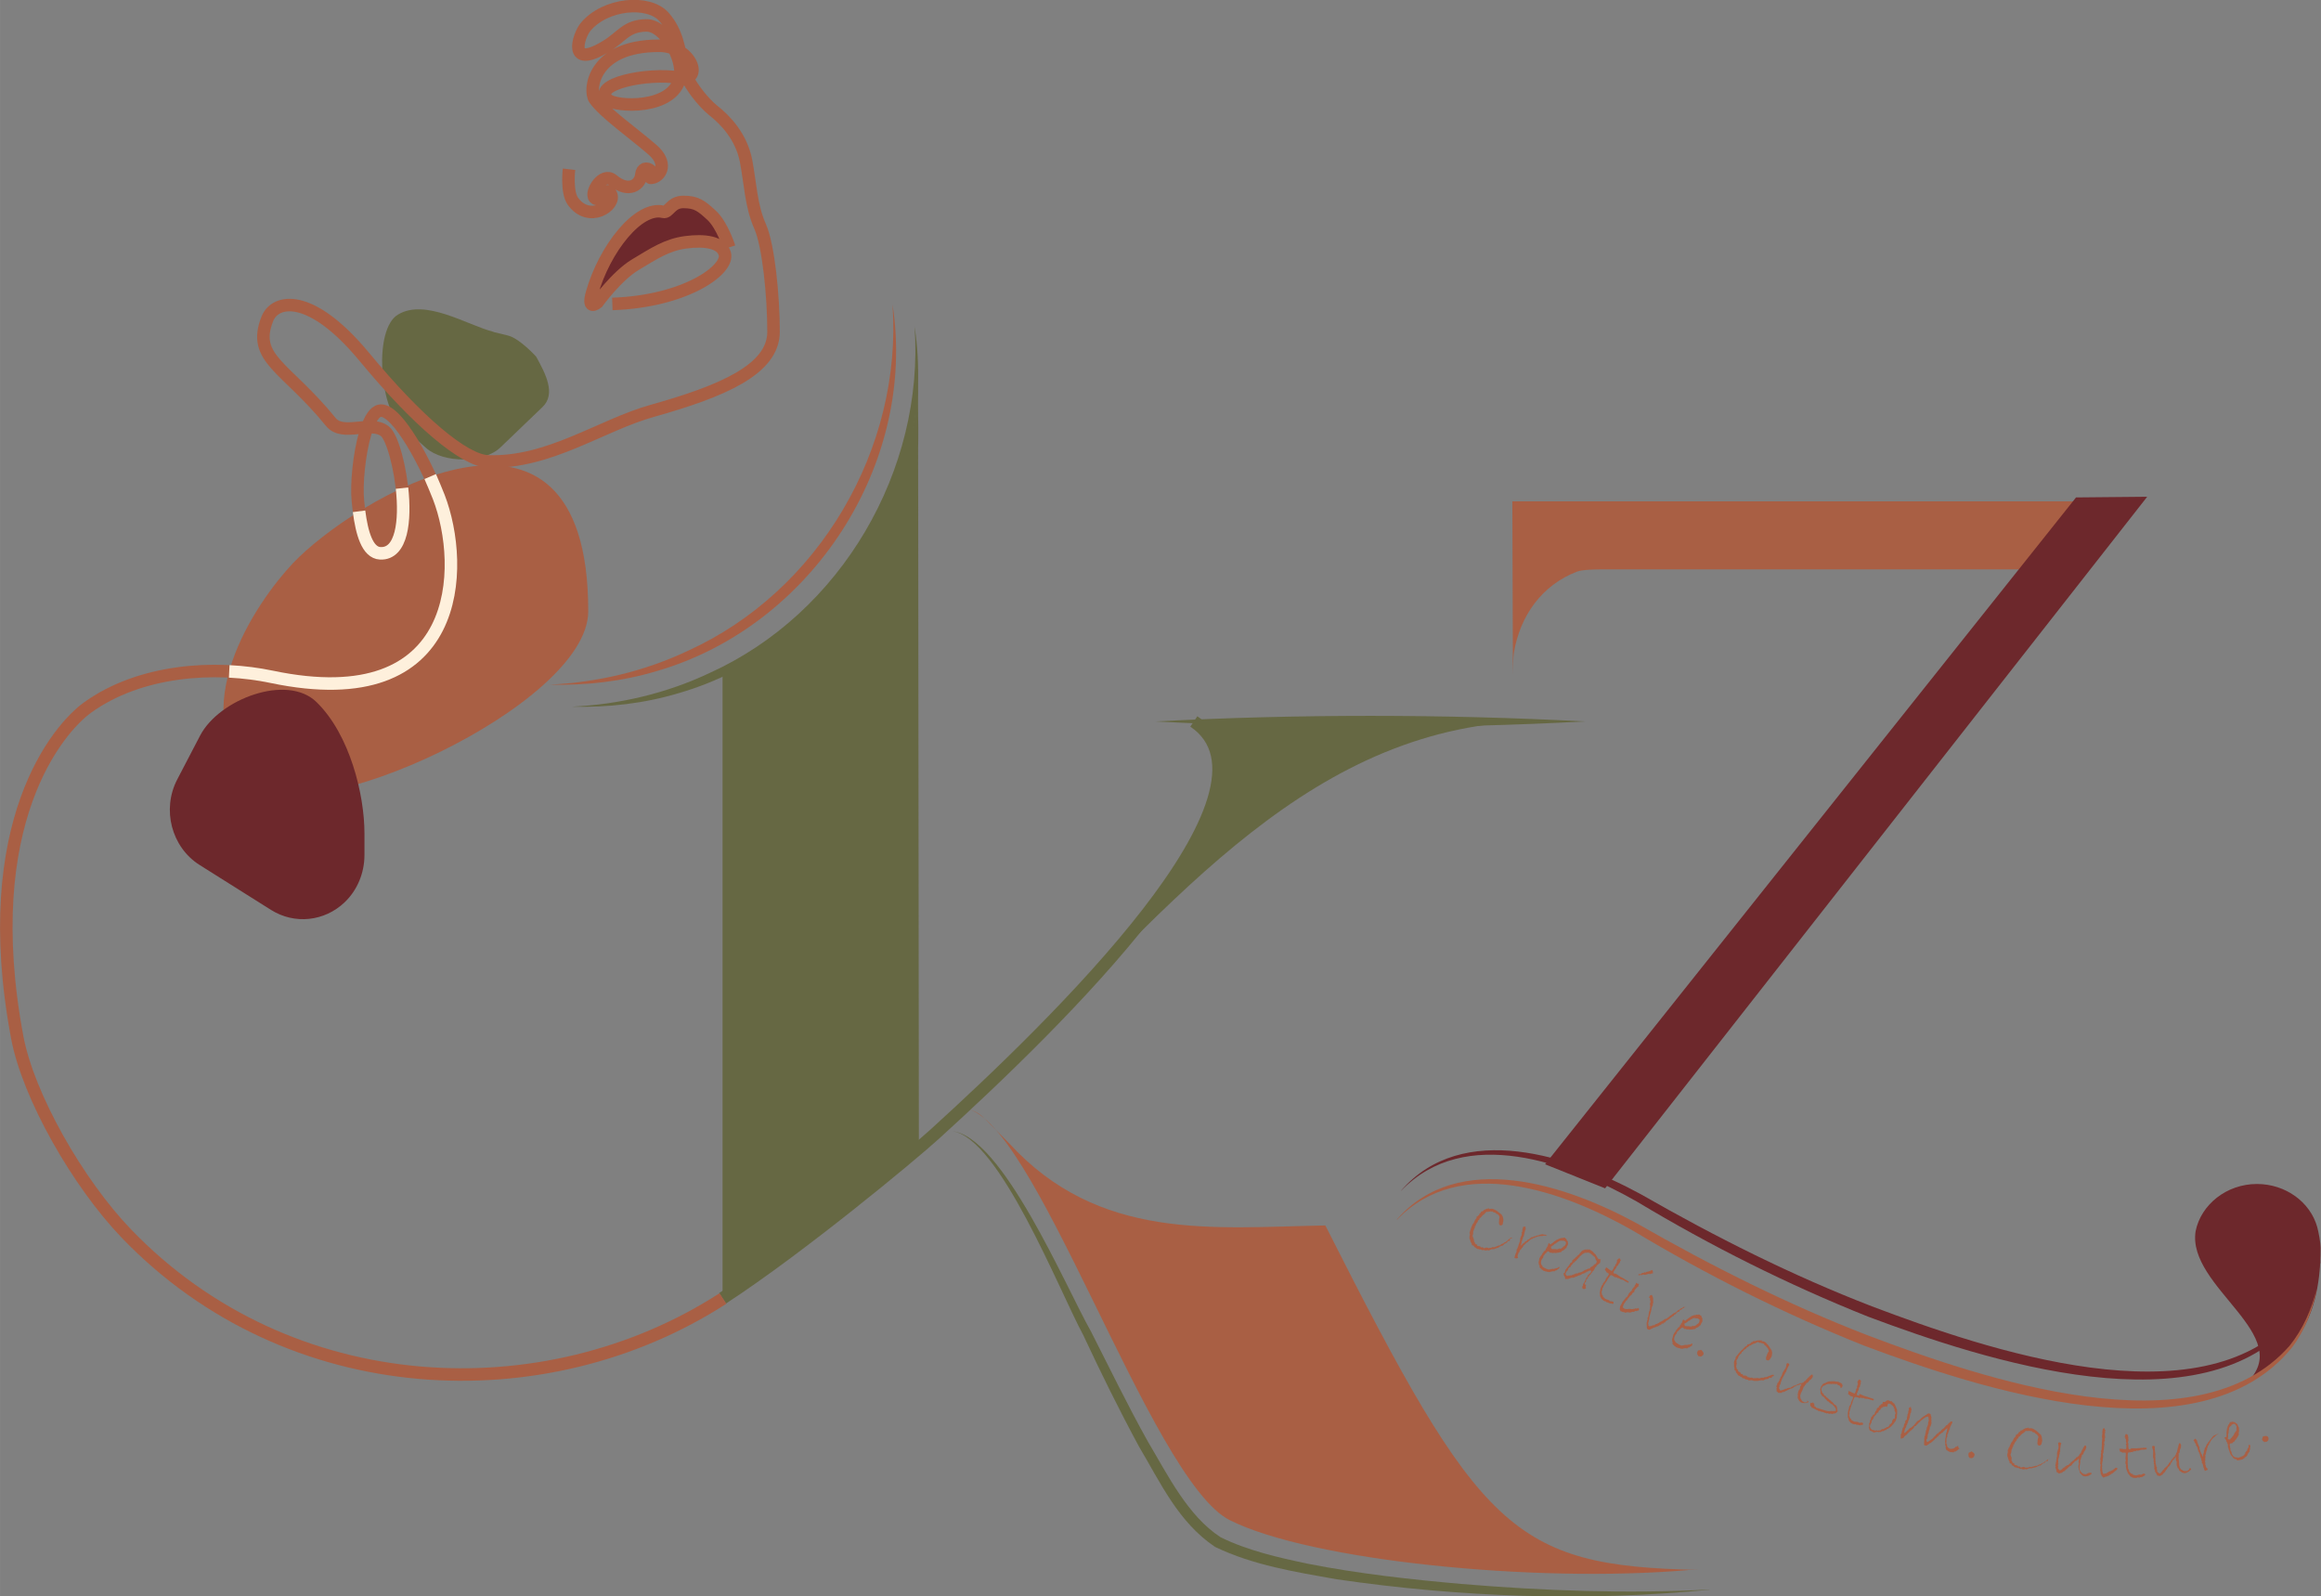 <svg xmlns:xlink="http://www.w3.org/1999/xlink" viewBox="0 0 124.25 85.46" style="shape-rendering:geometricPrecision; text-rendering:geometricPrecision; image-rendering:optimizeQuality; fill-rule:evenodd; clip-rule:evenodd" version="1.1" height="22.623mm" width="32.892mm" xml:space="preserve" xmlns="http://www.w3.org/2000/svg">
 <rect x="0" y="0" width="124.25" height="85.46" fill="#808080" stroke="none"/>
 <defs>
  <style type="text/css">
   
    .str3 {stroke:#6D282C;stroke-width:1.33;stroke-miterlimit:10}
    .str0 {stroke:#666843;stroke-width:0.67;stroke-miterlimit:10}
    .str1 {stroke:#A95F44;stroke-width:0.67;stroke-miterlimit:10}
    .str2 {stroke:#FEF0DC;stroke-width:0.67;stroke-miterlimit:10}
    .fil3 {fill:none;fill-rule:nonzero}
    .fil1 {fill:#666843;fill-rule:nonzero}
    .fil2 {fill:#6D282C;fill-rule:nonzero}
    .fil0 {fill:#A95F44;fill-rule:nonzero}
   
  </style>
 </defs>
 <g id="Layer_x0020_1">
  <g id="_5109672544">
   <path d="M31.49 32.73c0.02,-13.71 -12.64,-5.92 -15.8,-2.59 -2.03,2.15 -5.96,7.95 -2.09,11.83 2.7,2.7 17.88,-4.2 17.89,-9.24z" class="fil0"></path>
   <path d="M26.41 17.76c-1.37,-0.34 -3.66,-1.82 -5.12,-0.91 -1.28,0.79 -0.98,4.9 0.16,5.92l1.36 1.21c0.94,0.83 3.1,0.82 3.98,-0.03l2.25 -2.16c0.74,-0.7 0.16,-1.8 -0.34,-2.7 0,0 -0.87,-0.97 -1.51,-1.13l-0.78 -0.19z" class="fil1"></path>
   <path d="M19.51 44.61c0,-2.05 -0.77,-5.28 -2.57,-7.03 -1.57,-1.53 -5.21,-0.16 -6.23,1.8l-1.22 2.34c-0.84,1.61 -0.31,3.63 1.19,4.58l3.83 2.41c1.26,0.79 2.86,0.62 3.94,-0.41 0.68,-0.65 1.06,-1.57 1.06,-2.53l0 -1.16z" class="fil2"></path>
   <path d="M47.78 16.3c1.32,8.54 -4.34,17.22 -12.61,19.62 -1.86,0.56 -3.81,0.78 -5.75,0.73 2.57,-0.12 5.1,-0.72 7.4,-1.81 7.03,-3.19 11.5,-10.84 10.96,-18.54z" class="fil0"></path>
   <path d="M38.68 36.04l0 33.45c3.44,-2.38 7.14,-5.28 10.51,-8.05l-0.04 -37.41c0,0 0.02,-0.96 0,-1.75 -0.01,-0.32 0,-1.02 0,-1.33 -0,-0.5 -0.03,-1.19 -0.03,-1.19 0,0 -0.12,2.32 -0.17,2.65 -0.09,0.52 -0.19,1.04 -0.32,1.54 -1.32,5.19 -4.85,9.5 -9.52,11.88 -0.23,0.12 -0.43,0.21 -0.43,0.21z" class="fil1"></path>
   <path d="M90.35 84.05c-8.19,0.7 -20.17,-0.5 -24.51,-2.67 -4.31,-2.16 -10.57,-22.05 -14.31,-22.05 0,0 0.61,0 1.12,0.49 0.24,0.23 1.35,1.36 1.35,1.36 4.83,5.28 10.9,4.53 16.95,4.42 8.27,16.37 9.99,18.23 19.98,18.44l-0.57 0z" class="fil0"></path>
   <path d="M91.5 85.1c-6.63,0.65 -13.36,0.4 -19.95,-0.56 -2.2,-0.39 -4.46,-0.75 -6.5,-1.73 -1.97,-1.32 -2.92,-3.43 -4.08,-5.38 -1.06,-1.96 -2.04,-3.95 -2.98,-5.96 -1.28,-2.36 -4.51,-10.62 -7.03,-10.92 2.69,0.25 6.09,8.34 7.44,10.72 1.01,1.98 1.97,3.97 3.05,5.9 1.07,1.8 2.13,3.97 3.89,5.12 1.44,0.71 3.1,1.09 4.68,1.42 2.69,0.53 5.48,0.84 8.21,1.08 4.41,0.37 8.85,0.53 13.28,0.3z" class="fil1"></path>
   <path d="M80.96 26.84l30.86 0 -1.18 3.64 -24.88 0c-0.33,0 -1.07,0.01 -1.34,0.12 -1.87,0.72 -3.05,2.35 -3.38,4.36 -0.05,0.3 -0.05,1.64 -0.05,0.93 0,-0.1 -0.03,-9.05 -0.03,-9.05z" class="fil0"></path>
   <path d="M75 63.74c3.3,-3.8 9.09,-1.86 12.86,0.2 3.98,2.28 8.08,4.34 12.35,5.99 6.05,2.29 17.59,6.26 22.58,0.56 0.71,-0.88 1.18,-1.95 1.46,-3.07 -0.21,1.13 -0.63,2.23 -1.33,3.16 -4.94,6.1 -16.74,2.22 -22.92,-0.1 -4.28,-1.71 -8.42,-3.78 -12.36,-6.15 -3.67,-2.09 -9.22,-4.14 -12.63,-0.59z" class="fil2"></path>
   <path d="M54.49 56.62c7.22,-7.65 13.29,-14.4 9.42,-18.01l-0.33 0 19.91 0c-12.31,-0.45 -19.83,8.64 -29,18.01z" class="fil1"></path>
   <path d="M61.85 38.62c7.65,-0.4 15.36,-0.4 23.01,0 -7.65,0.4 -15.36,0.4 -23.01,0z" class="fil1"></path>
   <path d="M63.91 38.62c5.49,3.73 -7.46,16.26 -13.87,22.09 -1.25,1.14 -7.22,6.09 -11.36,8.79" class="fil3 str0"></path>
   <path d="M39.02 13.12c-0.13,-0.35 -0.47,-1.18 -0.89,-1.58 -0.57,-0.53 -0.83,-0.73 -1.53,-0.73 -0.67,0 -0.78,0.6 -1.07,0.53 -1.33,-0.33 -3.15,1.99 -3.82,4.35 -0.28,0.98 0.29,0.51 0.29,0.51 0,0 1.03,-1.43 2.03,-2.03 1,-0.6 1.7,-1.07 2.7,-1.2 1,-0.13 1.9,-0.02 2.08,0.61 0.03,0.09 -0.04,0.19 -0.07,0.3 0,0 0.3,-0.68 0.27,-0.75z" class="fil2"></path>
   <path d="M38.7 69.51c-9.53,6.16 -23.23,5.58 -31.93,-3.47 -2.6,-2.7 -5.26,-7.36 -5.85,-10.52 -2.15,-11.49 2.22,-16.53 3.76,-17.64 2.78,-2.01 6.77,-2.3 9.86,-1.65 10.29,2.16 10.37,-5.94 8.95,-9.62 -0.89,-2.28 -2.46,-4.99 -3.26,-4.59 -0.28,0.14 -0.5,0.59 -0.68,1.18 -0.33,1.12 -0.48,2.74 -0.39,3.62 0.13,1.33 0.39,2.76 1.2,2.8 2.1,0.09 1.02,-5.92 0.25,-6.53 -0.77,-0.61 -2.25,0.3 -2.9,-0.5 -2.41,-2.97 -4.25,-3.37 -3.4,-5.52 0.41,-1.05 2.31,-1.44 5.18,2.02 2.86,3.46 5.36,5.57 6.64,5.61 3.27,0.11 6.04,-1.94 8.8,-2.71 3.7,-1.04 6.48,-2.2 6.48,-4.23 0,-1.92 -0.27,-4.63 -0.72,-5.64 -0.49,-1.1 -0.52,-2.3 -0.75,-3.5 -0.25,-1.3 -1.11,-2.2 -1.75,-2.7 -0.52,-0.41 -1.46,-1.52 -1.65,-2.42 -0.18,-0.85 -0.28,-1.79 -1,-2.6 -0.83,-0.93 -3.15,-0.72 -4.2,0.55 -0.36,0.44 -1,2.32 1.12,1.02 0.85,-0.52 1.06,-1.09 2.14,-1.11 0.98,-0.02 2.01,1.78 1.8,2.8 -0.36,1.73 -3.44,1.57 -3.86,1.18 -0.9,-0.83 2.07,-1.47 3.86,-1.18 1.28,0.21 0.63,-1.71 -1.12,-1.71 -3.58,0 -3.76,2.4 -3.45,2.85 0.5,0.72 2.05,1.81 3.08,2.7 0.84,0.72 0.49,1.37 0.06,1.5 -0.39,0.11 0.06,-0.2 -0.14,-0.37 -0.2,-0.17 -0.46,-0.14 -0.5,0.23 -0.05,0.51 -0.65,1.01 -1.53,0.28 -0.54,-0.44 -1.22,0.67 -0.97,0.95 0.29,0.32 0.62,-0.75 0.88,-0.19 0.28,0.6 -1.18,1.59 -2.05,0.36 -0.34,-0.49 -0.2,-1.7 -0.2,-1.7" class="fil3 str1"></path>
   <path d="M19.22 27.37c0.15,1.15 0.44,2.22 1.14,2.25 1.16,0.05 1.35,-1.76 1.16,-3.49" class="fil3 str2"></path>
   <path d="M12.27 35.94c0.79,0.04 1.55,0.14 2.27,0.29 10.29,2.16 10.37,-5.94 8.95,-9.62 -0.14,-0.36 -0.3,-0.73 -0.46,-1.1" class="fil3 str2"></path>
   <polygon points="83.79,62.04 111.62,27.09 113.73,27.09 85.71,62.81" class="fil2"></polygon>
   <polygon points="83.79,62.04 111.46,27.29 113.57,27.27 85.71,62.81" class="fil3 str3"></polygon>
   <path d="M48.96 17.48c1.32,8.54 -4.34,17.22 -12.61,19.62 -1.86,0.56 -3.81,0.78 -5.75,0.73 2.57,-0.12 5.1,-0.72 7.4,-1.81 7.03,-3.19 11.5,-10.84 10.96,-18.54z" class="fil1"></path>
   <path d="M120.22 74.06c2.2,-1.5 4.01,-2.87 4.01,-7.26 0,-0.27 -0.11,-0.86 -0.18,-1.11 -0.37,-1.33 -1.68,-2.31 -3.23,-2.31 -1.62,0 -2.99,1.1 -3.28,2.52 -0,0.02 0,0 0,0 -0.49,3.01 5.47,5.61 2.69,8.16z" class="fil2"></path>
   <path d="M74.77 65.29c3.3,-3.8 9.09,-1.86 12.86,0.2 3.98,2.28 8.08,4.34 12.35,5.99 6.05,2.29 17.59,6.26 22.59,0.56 0.71,-0.88 1.18,-1.95 1.46,-3.07 -0.21,1.13 -0.63,2.23 -1.33,3.16 -4.94,6.1 -16.74,2.22 -22.92,-0.1 -4.28,-1.71 -8.42,-3.78 -12.36,-6.15 -3.67,-2.09 -9.22,-4.14 -12.63,-0.59z" class="fil0"></path>
   <path d="M39.04 13.24c0,0 -0.37,-1.17 -0.93,-1.7 -0.57,-0.53 -0.83,-0.73 -1.53,-0.73 -0.67,0 -0.78,0.6 -1.07,0.53 -1.33,-0.33 -3.15,1.99 -3.82,4.35 -0.28,0.98 0.29,0.51 0.29,0.51 0,0 1.03,-1.43 2.03,-2.03 1,-0.6 1.7,-1.07 2.7,-1.2 1,-0.13 1.9,-0.02 2.09,0.61 0.25,0.86 -2.12,2.56 -6.02,2.69" class="fil3 str1"></path>
   <path d="M80.9 66.29l-0.08 0.04 0.01 0.06c-0,0.04 -0.04,0.05 -0.11,0.04l-0.04 0.08 -0.15 0.08c-0.03,0.04 -0.06,0.07 -0.09,0.09 -0.04,-0 -0.08,0.01 -0.13,0.04 -0.05,0.03 -0.08,0.05 -0.09,0.06 -0.02,0.01 -0.03,0.02 -0.05,0.02 -0.02,0.01 -0.04,0.01 -0.06,0.02 -0.02,0 -0.04,0.01 -0.08,0.03 -0.04,0.02 -0.06,0.02 -0.06,0.02 -0.01,0 -0.02,0 -0.03,-0l-0.03 -0c-0.05,-0.01 -0.12,0.02 -0.21,0.07l-0.06 -0.02 -0.05 0.01c-0.04,0.01 -0.06,0.01 -0.07,0.01 -0.02,-0 -0.04,-0.01 -0.06,-0.02 -0.02,-0.01 -0.04,-0.01 -0.04,-0.01l-0.01 -0c-0.02,0.01 -0.04,0.02 -0.05,0.02 -0.01,-0 -0.03,-0.01 -0.04,-0.03l-0.07 -0.02c-0.01,-0 -0.03,0 -0.04,0.01l-0.05 -0.03 -0.04 0.01 -0.08 -0.04 -0.03 -0.03c-0.01,-0.01 -0.04,-0.03 -0.09,-0.05l-0.02 -0.06c-0.06,-0.02 -0.1,-0.04 -0.1,-0.04 -0.01,-0 -0.01,-0.02 -0.01,-0.05 -0,-0.03 -0.01,-0.05 -0.02,-0.06 -0.01,-0.01 -0.03,-0.03 -0.03,-0.04 -0.01,-0.02 -0.02,-0.04 -0.02,-0.06 -0.01,-0.03 -0.02,-0.05 -0.02,-0.07 -0.02,-0.03 -0.03,-0.06 -0.03,-0.08 -0.01,-0.03 -0.01,-0.05 -0,-0.08l0 -0.01 0.02 -0.13c-0.01,-0.03 -0.02,-0.06 -0.02,-0.09l0.03 -0.07 0.01 -0.07 0.02 -0.01 0.01 -0.06 0.07 -0.18 0.05 -0.09 0.02 -0 0.02 -0.06c0.01,-0 0.02,-0.03 0.04,-0.07 0.01,-0.04 0.03,-0.08 0.06,-0.11 0.03,-0.03 0.05,-0.05 0.05,-0.07 0,-0.02 0,-0.04 -0.01,-0.06l0.05 -0.01c0.03,-0.04 0.06,-0.06 0.09,-0.08l0.03 -0.08 0.06 -0.03 0.02 -0.07c0.06,-0.01 0.1,-0.02 0.13,-0.06 0.02,-0.03 0.05,-0.05 0.09,-0.05l0.03 -0.02c0.01,-0.01 0.04,-0.02 0.09,-0.03l0.01 0.01 0.05 -0.04 0.02 0.04 0.04 0.01c0.04,-0.01 0.09,-0.02 0.14,-0.01l0.08 0.02c0,0 0.01,0.01 0.03,0.02l0.12 0.06 0.27 0.21c0.01,0.04 0.02,0.07 0.05,0.09l0.02 0.08c0.02,0.06 0.03,0.11 0.02,0.13l-0.01 0.09c-0.01,0.03 -0.02,0.06 -0.02,0.09 0,0 0,0 0.01,0.01 -0,0.01 -0.01,0.02 -0.03,0.04 -0.02,0.02 -0.03,0.03 -0.04,0.04l-0.08 0.01 -0.02 -0.02c-0.01,-0.01 -0.01,-0.02 -0.02,-0.02l-0.01 -0.02c-0.01,-0.01 -0.01,-0.02 -0.01,-0.04 -0,-0.02 -0,-0.03 -0.01,-0.05l0.01 -0.06 -0 -0.07 0.01 -0.1 0.02 -0.07c-0.04,-0.1 -0.1,-0.16 -0.18,-0.18 -0.02,-0.01 -0.02,-0.01 -0.02,-0.02l0 -0c-0,-0.01 -0.01,-0.01 -0.02,-0.02 -0.01,-0.01 -0.02,-0.01 -0.02,-0.02l-0.09 -0.01 -0.05 -0.05c-0.04,-0 -0.06,0 -0.06,0.02l-0.04 -0.03 -0.04 0.02 -0.05 -0.01 -0.04 0.03c-0.01,-0 -0.03,-0.01 -0.05,-0.01 -0.02,-0 -0.04,-0 -0.06,0.01l-0.08 0.09 -0.12 0.1 -0.1 0.12 -0.04 0.01 -0.04 0.1 -0.06 0.04 -0.01 0.06 -0.08 0.11 -0.05 0.13 -0.03 -0 0.01 0.08 -0.05 0.07 0.01 0.03 -0.02 -0 -0.01 0.06 -0.02 0.01 -0.01 0.16 -0.03 0.12c0.03,0.05 0.04,0.09 0.04,0.11l0.03 0.03 -0.01 0.05 0.03 0.05 -0.02 0.04 0.07 0.09 -0 0.04 0.12 0.06 -0.02 0.05 0.17 0.03 0.05 0.06 0.09 -0.02 0.04 0.06 0.1 -0.02c0.02,-0.02 0.04,-0.02 0.06,-0.02 0.01,0 0.01,0 0.01,0.01l0.06 0 0.03 0.03 0.07 -0.02 0.02 0c0.04,0 0.07,-0 0.09,-0.02 0.02,-0.02 0.05,-0.03 0.09,-0.02 0.01,0 0.03,0.01 0.06,0.01 0.01,-0.03 0.04,-0.04 0.09,-0.04 0.02,-0.02 0.06,-0.04 0.11,-0.05 0.02,0 0.06,-0.01 0.12,-0.03l0.03 -0.05c0.02,-0 0.06,-0.02 0.12,-0.04l0.05 -0.05 0.07 -0.02 0.24 -0.21 0.08 -0.04 0.03 0.03z" class="fil0"></path>
   <path d="M82.81 66.12l-0.03 0.04 -0.12 -0.02 -0.1 0.03 -0.05 -0.01 -0.08 0.01 -0.07 0.01c-0.04,0.02 -0.07,0.02 -0.09,0.02l-0.01 0.02 -0.07 0.01 -0.06 0.05 -0.04 -0.02 -0.04 0.05 -0.05 0.01c-0.02,0 -0.04,0.01 -0.06,0.03l-0.06 0.06c-0.03,0 -0.06,0.03 -0.09,0.09l-0.02 -0.01 -0.02 0.02 -0.03 0.01 -0.05 0.06c-0.04,0.03 -0.07,0.06 -0.07,0.08l-0.04 0 -0.03 0.08c-0.01,0.01 -0.02,0.02 -0.03,0.04l0 0.02 -0.04 0 0 0.03c-0.01,0.02 -0.05,0.06 -0.11,0.12l0 0.06 -0.06 0.05c-0,0.03 -0.01,0.05 -0.01,0.06l-0.03 0.06 -0.01 0.07c0,0 0,0.01 0.01,0.03l0.02 0.04c-0.03,0.03 -0.05,0.04 -0.07,0.05l-0.05 -0.04 -0 0.04 -0.08 -0.04 0.02 -0.05 0 -0.04 0.03 -0.06 -0 -0.03 0.06 -0.13 0.02 -0.09c-0.02,-0.01 -0.02,-0.02 -0.02,-0.03 0,-0.01 0.02,-0.02 0.04,-0.04l0.02 -0.06c0.01,-0.03 0.02,-0.05 0.02,-0.07l0.02 -0.01 0.01 -0.08 0.03 -0.05 0 -0.04 0.05 -0.1 -0.01 -0.04 0.02 -0.03 0 -0.09 0.03 -0.06c0.01,-0.02 0.01,-0.04 0.02,-0.07l0.02 -0.01 0.02 -0.14 -0.02 -0.03 0.05 -0.06c-0.01,-0.05 -0.01,-0.09 0.01,-0.14l0.02 -0.05c-0.01,-0.02 -0.01,-0.03 -0.01,-0.04 0.03,-0.02 0.07,-0.03 0.12,-0.03l0.03 0.02c-0.01,0.03 -0,0.07 0.01,0.11l-0.04 0.09 -0.07 0.31c-0.01,0.02 -0.02,0.03 -0.04,0.04l-0.01 0.09 -0.03 0.05 -0.01 0.07 -0.03 0.05 0.01 0.07 -0.02 0 -0.02 0.09 0.03 0.02 0.04 -0.07c0,-0.01 0.03,-0.03 0.07,-0.05 0.04,-0.02 0.07,-0.04 0.08,-0.08l0.01 -0.02 0.03 -0c0,0 0.01,-0 0.02,-0.01 0.01,-0.01 0.01,-0.01 0.02,-0.01l0.01 0 0.05 -0.07 0.07 -0.02 0.01 -0.02 0.03 0.01 0 -0.05 0.07 -0.01 0.02 -0.05 0.06 0.01c0.04,-0.01 0.06,-0.03 0.08,-0.05l0.04 0.01c0.01,-0.01 0.04,-0.02 0.1,-0.05 0.01,0 0.02,0 0.02,-0l0.08 -0.01 0.03 -0.02 0.04 -0.01c0.09,-0.03 0.14,-0.03 0.16,-0.03l0.01 0.01c0.02,0.01 0.04,0.01 0.06,-0l0.03 0.02c0.02,-0.01 0.04,-0.01 0.05,-0 0.04,0.03 0.07,0.04 0.07,0.05z" class="fil0"></path>
   <path d="M83.48 67.8c0,0.04 0,0.06 -0,0.08 -0,0.01 -0.03,0.02 -0.06,0.05 -0.04,0.02 -0.07,0.05 -0.1,0.08l-0.03 -0.01 -0.08 0.06 -0.05 -0.01 -0.13 0.02 -0.04 0.03 -0.03 -0.02 -0.05 0.02 -0.05 -0.02 -0.02 0.01 -0.02 -0.02c-0.03,-0.01 -0.06,-0.01 -0.09,0l-0.02 -0.03c-0.03,-0 -0.05,-0 -0.07,-0.01 -0.03,-0.01 -0.05,-0.03 -0.06,-0.05 -0.01,-0 -0.03,-0.01 -0.05,-0.02l-0.01 -0.03c-0.07,-0.04 -0.1,-0.08 -0.11,-0.12l0.02 -0.05 -0.05 -0.06 0 -0.04c0,-0.01 -0,-0.04 -0.02,-0.07l0.01 -0.03 0.04 -0.2 0.07 -0.12 0.05 -0.06 0.04 -0.08 0.05 -0.06 0.02 -0.05c0.02,-0 0.03,-0.01 0.05,-0.03 0.01,-0.01 0.03,-0.03 0.05,-0.04 0.01,-0.03 0.02,-0.06 0.03,-0.1l0.05 -0.01 -0.02 -0.05c0.03,-0.02 0.05,-0.03 0.05,-0.04l0.03 -0.12c0.01,-0.03 0.03,-0.05 0.05,-0.07 0,0.03 0.02,0.05 0.03,0.06 0.01,0 0.04,0.01 0.08,0.02 0,-0.01 0,-0.02 0.01,-0.03 0.01,-0.02 0.02,-0.03 0.05,-0.03 0.05,-0.05 0.1,-0.1 0.16,-0.13 0.03,-0.01 0.06,-0.03 0.07,-0.06l0.02 0.01 0.04 -0.03 0.03 0c0.01,-0.01 0.03,-0.02 0.06,-0.04 0.03,0 0.08,-0.01 0.14,-0.04 0,0 0.01,0.01 0.03,0.02 0,0 0.02,-0.01 0.05,-0.03 0.05,0.01 0.08,0.01 0.08,0.01 0.01,0 0.02,0.02 0.02,0.04l0.04 0.01 0.01 0.02 0.02 0.01c-0.01,0.05 0.01,0.08 0.05,0.1l0.01 0c-0,0.02 -0,0.04 0.01,0.05l-0.02 -0c0.03,0.04 0.03,0.1 -0,0.17l-0.03 0.04 -0.04 0.11 -0.03 0.01 -0.09 0.09 -0.12 0.06 -0.03 0.05c-0.12,0.03 -0.22,0.05 -0.29,0.05 -0.01,0.01 -0.02,0.02 -0.04,0.01 -0,-0 -0.01,-0.01 -0.03,-0.02l-0.11 0.02 -0.05 -0.02 -0.09 -0 -0.02 -0.03c-0.01,-0.01 -0.03,-0.03 -0.07,-0.05 -0.05,0.02 -0.09,0.05 -0.12,0.11l-0.04 0.02c-0.03,0.04 -0.05,0.07 -0.06,0.09l-0.02 0 -0.04 0.15 -0.03 0.01 -0.02 0.04 -0.03 0.05c-0,0.01 -0.01,0.03 -0.02,0.07 -0.01,0.04 -0.01,0.07 -0,0.08 -0.01,0.01 -0.01,0.04 0.01,0.08 0.02,0.04 0.04,0.07 0.07,0.1l-0.01 0.02 0.09 0.06 0.14 0.07 0.1 0.03c0.05,-0.01 0.09,-0.01 0.11,-0.01l0.05 -0.03 0.03 0.02 0.01 -0.02c0.06,0.01 0.1,0.01 0.11,0 0.01,-0 0.01,-0.01 0.02,-0.01 0.01,-0.01 0.03,-0.01 0.04,-0.01l0.02 -0.02c0.06,0.02 0.11,-0 0.15,-0.06 0.02,-0 0.03,-0 0.05,0.01zm0.1 -1c0.01,0 0.03,-0 0.07,-0.02l0.03 -0.04c0.06,-0.04 0.09,-0.06 0.1,-0.07 0.01,-0.01 0.02,-0.03 0.03,-0.05 0.01,-0.02 0.02,-0.06 0.02,-0.12l-0.06 -0.06c-0.02,-0 -0.04,-0.01 -0.04,-0.01l-0.02 -0.02c-0.02,-0.01 -0.04,-0 -0.05,0.02 -0.02,-0.01 -0.06,-0.02 -0.11,-0.02l-0.02 0.02c-0,-0 -0.01,-0.01 -0.01,-0.01 -0,-0 -0.01,-0 -0.01,-0 -0,-0 -0.01,0 -0.01,0 -0,0 -0.01,0 -0.01,0 -0,0 -0.01,0 -0.01,0.01 -0,0 -0.01,0.01 -0.01,0.01 -0,0 -0.01,0.01 -0.01,0.01 -0,0 -0.02,0.01 -0.04,0.02l-0.04 0.02 -0.1 0.08 -0.04 0.01c-0.01,0 -0.03,0.02 -0.04,0.04 -0.02,0.02 -0.08,0.06 -0.18,0.13l0.02 0.03 -0 0.04 0.05 0.05c0.05,-0.01 0.09,-0.01 0.14,0l0.02 -0.02c0.01,0.01 0.02,0.02 0.03,0.02 0.01,0.01 0.03,0 0.04,-0l0.05 0.01 0.05 -0.03 0.02 0.01 0.04 -0.03c0.03,0.02 0.07,0.02 0.12,-0l0.01 -0.02z" class="fil0"></path>
   <path d="M84.91 68.98l-0.06 -0 -0.03 0.03c-0.02,-0.01 -0.04,-0.01 -0.06,-0.01l-0.01 -0.02 -0.03 -0 -0.02 -0.1 0.05 -0.08 -0.01 -0.04 0.07 -0.11 0.11 -0.24 0.06 -0.07 -0 -0.06 0.04 0 -0 -0.04 0.03 -0.03 0.03 -0 0.02 -0.05 0.02 0.01 0.04 -0.07 0.03 -0.03c-0.01,-0.01 -0.01,-0.03 -0.02,-0.05l-0.07 -0.01c-0.03,0.02 -0.06,0.03 -0.08,0.03l-0.03 0.04 -0.05 -0.01 -0.04 0.05 -0.03 0 -0.02 0.03c-0.03,0 -0.06,0.02 -0.09,0.03l-0.03 0 -0.11 0.07 -0.14 0.04 -0.05 0.03 -0.12 0.04 -0.04 0.03 -0.15 0.01 -0.19 0.07 -0.04 -0.01c-0.01,-0 -0.04,-0 -0.08,0.01l-0.01 -0.01c-0.02,-0.01 -0.02,-0.04 -0.02,-0.09 -0.07,-0.09 -0.09,-0.16 -0.06,-0.23l0.04 -0c0.01,-0.06 0.03,-0.11 0.05,-0.16l-0.01 -0.02 0.02 -0.01c0.01,-0 0.02,-0.01 0.03,-0.03 0.01,-0.02 0.03,-0.04 0.05,-0.07l0.1 -0.12c-0,-0.01 0,-0.02 0.01,-0.03 0.01,-0.01 0.02,-0.02 0.03,-0.03 0,-0.02 0.01,-0.03 0.01,-0.04 0.01,-0.01 0.01,-0.02 0.03,-0.03l0.01 0c0.04,-0.02 0.06,-0.03 0.07,-0.05 0.01,-0.01 0.01,-0.02 0,-0.04 -0,-0.01 -0.01,-0.02 -0,-0.02 0,-0.01 0.01,-0.01 0.03,-0.01 -0.02,-0.01 -0.02,-0.03 -0.01,-0.04 0.01,-0.01 0.02,-0.01 0.05,0l0 -0.01c0.01,-0.03 0.04,-0.05 0.06,-0.06 0.03,-0.01 0.04,-0.02 0.05,-0.03l-0.02 -0.02 0.09 -0.05 0.01 -0.02c0.03,-0.05 0.07,-0.08 0.12,-0.1l0.03 -0.07 0.02 -0c-0,-0.01 -0,-0.03 0.01,-0.04 0,-0.01 0.01,-0.01 0.03,0l0.03 -0.06c0.01,0 0.02,0 0.03,-0.01 0,-0.01 0.01,-0.02 0.01,-0.02 0.01,-0.01 0.04,-0.02 0.08,-0.03 0.04,-0.01 0.07,-0.03 0.09,-0.04l0.01 0.01c0.03,0.02 0.04,0.02 0.05,0 0,-0 0,-0.01 0,-0.02 0.05,0.03 0.08,0.03 0.09,0.02l0.08 0 0.18 0.12 -0.01 0.01 0.13 0.12 0.01 0.01c0.02,0.01 0.03,0.03 0.02,0.05l0.02 0c-0.01,0.02 0,0.04 0.02,0.05l0.02 0.01 0.01 0.05 0.06 0.06 -0.02 0.03c0.05,-0 0.1,0 0.16,0.02l-0.03 0.06 -0.02 -0.01 0.03 0.04 -0.01 0 -0.02 0.11 -0.05 0.02 -0.05 0.05c-0.02,0.02 -0.04,0.03 -0.08,0.05l-0 0.06c-0,0 -0.02,0.01 -0.04,0.02 -0.02,0.01 -0.04,0.03 -0.06,0.07 0.01,0.01 0,0.02 0,0.02l-0.02 0.03 -0.01 0.03 -0.03 0.03 -0.01 0.04 -0.04 0.01 -0.04 0.08 -0.02 0 0 0.02 -0.02 0c0,0 0,0.01 -0,0.02 -0.01,0.01 -0.01,0.02 -0.03,0.03l-0 0.03 -0.04 0.02c-0.01,0 -0.03,0.02 -0.04,0.04l-0.01 0.05 -0.06 0.02c-0,0.03 -0,0.05 0.01,0.07 -0.03,0.01 -0.07,0.05 -0.12,0.11l0.03 0.02 -0.01 0.02c0,0.01 -0,0.01 -0.01,0.03 -0.01,0.02 -0.03,0.04 -0.07,0.06l0.02 0.01 -0.02 0.06 0.07 0.05 0 0.06c-0.01,0 -0.02,0 -0.02,0.01 -0.01,0.01 0,0.03 0.02,0.06l-0 -0c-0.01,-0 -0.01,-0 -0.01,-0 -0,0.01 0,0.02 0.01,0.05zm0.55 -1.4l0.02 -0.08 -0.05 -0.05 -0.05 -0.15c-0.01,-0.02 -0.02,-0.03 -0.03,-0.03 -0.01,-0 -0.02,-0.01 -0.03,-0.01l-0.01 -0.03 -0.06 -0.03 -0 -0.03 -0.05 -0.01 -0.01 -0.03 -0.03 -0.01 -0.05 -0.04c-0.03,-0.02 -0.08,-0.03 -0.15,-0.03l-0 0.02 -0.04 -0.01 -0.01 0.01 -0.04 -0.02 -0.01 0.02c-0.03,0 -0.08,0.02 -0.15,0.07 -0.06,0.06 -0.12,0.11 -0.17,0.15l0.02 0.03 -0.07 0.01 -0 0.04c-0.04,0.02 -0.07,0.05 -0.09,0.09l-0.01 0.02 -0.05 0.02 -0.04 0.06c-0.03,0.01 -0.05,0.03 -0.07,0.05l-0.02 0.01 -0.04 0.07 -0.02 0.01c-0.01,0.02 -0.04,0.05 -0.07,0.09l-0.01 0.05c-0.02,-0 -0.04,0 -0.08,0.01l-0 0.04 -0.04 0.02 -0.01 0.09 -0.06 0.03 -0.04 0.09 -0.03 0.03 0.01 0.02 -0.01 0.03c0.02,0.02 0.03,0.04 0.03,0.07l0.09 0.03c0.04,-0.03 0.07,-0.03 0.11,-0.01l0.01 -0.03c0.04,0.01 0.06,0.02 0.07,0.02 0,0 0.01,-0 0.02,-0.02 0.01,-0.01 0.03,-0.02 0.05,-0.02l0.01 0c0.01,0 0.01,0 0.02,-0.01l0.11 -0.04 -0.01 -0.01 0.06 -0.01c0.02,-0.01 0.05,-0.01 0.08,-0l0.06 -0.05c0.06,0.01 0.1,-0 0.12,-0.03l0.02 0.01 0.06 -0.03 0.01 -0.03 0.04 0.01c0,-0.01 0,-0.02 0,-0.02 0,-0 0.02,-0.01 0.05,-0.03 0.03,-0.01 0.05,-0.02 0.07,-0.04l0.01 0.02c0.02,-0.03 0.04,-0.04 0.08,-0.04 0.02,-0.02 0.03,-0.03 0.05,-0.03 0.02,-0 0.03,-0 0.04,0l0.02 0.01 0.03 -0.04c0.01,-0 0.01,-0 0.02,-0.01 0,-0.01 0,-0.02 0,-0.03 0.04,-0.02 0.07,-0.04 0.09,-0.04l0.03 -0.03 0.04 -0.01 0.01 -0.04c0.03,-0.01 0.05,-0.03 0.06,-0.05l0.05 -0.01 0.06 -0.09z" class="fil0"></path>
   <path d="M86.48 68.17l0.24 0.16 0.24 0.13 0.05 0.04 0.03 0.01 0.13 0.08c0.02,0.01 0.03,0.03 0.02,0.05 -0.01,0.02 -0.04,0.03 -0.08,0.01 -0,-0.01 -0.01,-0.02 -0.03,-0.03 -0.02,-0.01 -0.03,-0.01 -0.06,-0.01l-0.04 -0.04 -0.1 -0.06c-0.06,-0 -0.11,-0.02 -0.15,-0.04l-0.06 -0.05 -0.06 0.01 -0.03 -0.02 0.01 -0.02 -0.08 -0.01 -0.03 -0.02 -0.03 0.02c-0.02,-0.02 -0.05,-0.04 -0.09,-0.08 -0.01,0.01 -0.02,0.02 -0.03,0.01 -0,-0 -0.01,-0.01 -0.01,-0.03l-0.05 -0.02 -0.06 0.01 -0.12 0.17 -0.06 0.11 -0.09 0.13 -0.09 0.15 -0.03 0.08 -0.04 0.06 -0.01 0.11 -0.01 0.01c-0.02,0.04 -0.03,0.09 -0,0.16l-0.01 0.04 0.05 0.05 0.02 0.08 0.12 0.11 0.2 0.07 0.04 0.05 0.16 0.02 0.04 0.04c0.01,0.03 0,0.05 -0,0.06 -0.01,0.02 -0.04,0.03 -0.08,0.03l-0.02 -0.03 -0.08 0.01 -0.13 -0.06 -0.06 -0 -0.03 -0.05c-0.05,-0 -0.1,-0.02 -0.14,-0.05l-0.06 -0.06 -0.04 -0.02 -0.08 -0.15 -0.01 -0.12 -0.01 -0.07 0.04 -0.21 0.07 -0.18 0.06 -0.05 -0.01 -0.05 0.04 -0.03 0.03 -0.07 0.05 -0.01 0 -0.04 0.03 -0.04 0.01 -0.06 0.05 -0.06 0.01 -0.04 0.02 -0 0.08 -0.13c0.01,-0.04 0.01,-0.06 0,-0.06 -0.01,-0.01 -0.02,-0.01 -0.03,0l-0.03 -0.04 -0.06 -0.02 -0.03 -0.08 -0.03 -0.02c-0.03,-0.02 -0.03,-0.04 -0.01,-0.07l0.04 -0.05 -0.01 -0.03 0.03 -0.02 0.05 0.04 0.04 0.02 0.05 0.05 0.15 0.09 0.06 -0.08 0.05 -0.08 0.01 -0.08 0.04 -0c0.01,-0.01 0.02,-0.02 0.02,-0.02 0.01,-0.02 0.01,-0.03 -0,-0.05l0.09 -0.13 -0 -0.06 0.03 -0.03c-0.02,-0.02 -0.03,-0.03 -0.02,-0.05l0.08 -0.08c0.03,-0.01 0.06,-0.02 0.06,-0.03 0.05,0.08 0.07,0.12 0.07,0.13l-0 0 -0.04 0.03c-0,0.04 -0.01,0.07 -0.02,0.09l-0.01 0.01c-0.02,0.01 -0.03,0.03 -0.04,0.04 -0.01,0.01 -0.01,0.02 -0.01,0.03l-0.02 0.03 -0.02 0.04 -0.06 0.03 -0.03 0.1 -0.08 0.1 0 0.03 -0.04 0.02 -0.03 0.11 0.06 0.04 0.06 -0z" class="fil0"></path>
   <path d="M88.5 68.15c-0.02,0.02 -0.05,0.02 -0.1,0.02l-0.01 0.02 -0.05 0.01c-0.02,0.01 -0.03,0.01 -0.04,0 -0,-0 -0.01,-0.01 -0.01,-0.02l-0.17 0.05 -0.05 0.02 -0.1 -0.03 -0.08 0.04 -0.05 -0.01c-0.01,-0 -0.05,0 -0.12,0.02l-0.01 -0.03 0.02 -0.04 0.1 0.01c0.05,-0.05 0.08,-0.07 0.1,-0.07 0.02,0 0.03,0 0.04,0l0.01 -0.01 0.02 -0 0 0.01 0.02 -0.02 0.01 0.01 0.01 -0.04 0.06 0.04 0.03 -0.05 0.03 0.01 0.03 -0.02 0.03 0.01 0.05 -0.03c0.01,0.01 0.02,0 0.03,-0.01l0.02 0.01 0.03 -0.03c0.04,-0.01 0.07,-0.02 0.09,-0.04 0.04,0.05 0.06,0.11 0.04,0.16zm-0.77 1.98l-0.03 0.03 -0.05 0 -0.04 0.03 -0.06 -0.02c-0.04,0.04 -0.08,0.05 -0.1,0.06l-0.05 -0.01 -0.06 0.02c-0.01,-0 -0.05,0.01 -0.1,0.03l-0.02 -0.02c-0.03,0.01 -0.06,0.01 -0.1,-0.01 -0.04,0.01 -0.07,0.02 -0.08,0.03 -0.02,0 -0.05,-0 -0.08,-0.02 -0.03,-0.01 -0.05,-0.02 -0.06,-0.02l-0.03 0.01 -0.06 -0.04 -0.05 0 -0.05 -0.12 0.02 -0.15 0.11 -0.19 0.01 -0.04 0.22 -0.27 0.03 -0 0.1 -0.19c0.01,-0.02 0.03,-0.04 0.05,-0.06 0.02,-0.02 0.04,-0.04 0.07,-0.07l0.02 -0c0.02,-0.03 0.03,-0.07 0.04,-0.11l0.04 -0.04 0.04 -0.06 0.03 -0.01c0.01,-0.02 0.02,-0.04 0.02,-0.06 0.01,-0.02 0.01,-0.04 0.01,-0.04 0.01,-0.02 0.02,-0.02 0.03,-0.02 0,0 0,0.01 0.01,0.01 0.01,-0.05 0.01,-0.08 0.02,-0.09 0.01,-0.02 0.02,-0.02 0.04,-0.01 0.01,0 0.01,0.01 0.02,0.02 0.01,0.01 0.01,0.02 0.02,0.03 0,0 0.01,0 0.02,0 0.01,-0.02 0.03,-0.02 0.04,-0.01 0.01,0.01 0.02,0.02 0.02,0.02 -0,0.01 -0.01,0.03 -0.03,0.07l0.03 0.04 -0.06 0.02 -0.18 0.2 -0.01 0.08c-0.02,0.03 -0.04,0.04 -0.07,0.05l-0.04 0.04 -0.01 0.04 -0.13 0.12 -0.01 0.02 -0.09 0.11 -0.05 0.08 -0.06 0.04 -0.02 0.05 -0.06 0.08c-0.04,0.06 -0.06,0.12 -0.07,0.17l-0.01 0.02 0.02 0.04 0.04 0.01 0.03 0.04 0.06 0.01c0.02,-0 0.04,0 0.08,0.01l0.04 -0.01 0 0.01 0.04 -0.02 0.04 0.01c0.04,-0.01 0.08,-0 0.12,0.01 0.02,-0.01 0.04,-0.01 0.07,0l0.04 -0.02 0.04 0.02 0.02 -0.04 0.02 0.01 0.02 -0.01 0.1 0.01 0.03 -0.04 0.06 0.05c0,0.01 0,0.02 0,0.03z" class="fil0"></path>
   <path d="M90.22 69.94l-0.04 0.03 -0.03 0.05 -0.05 0 -0.06 0.06c-0.01,0.01 -0.03,0.02 -0.06,0.03l-0.03 0.04 -0.04 -0.02c-0.01,0.04 -0.01,0.07 -0.02,0.08 -0.01,0.02 -0.04,0.02 -0.08,0.01l-0.02 0.03 -0.1 0.1 -0.06 0.04 -0.02 -0.01c0,0.02 0,0.04 -0,0.06l-0.07 0.02 -0.21 0.17 -0.15 0.09 -0.03 0.06c-0,0.01 -0.02,0.01 -0.05,0.02 -0.03,0.01 -0.04,0.01 -0.05,0.02 -0,0.01 -0,0.02 0,0.04 -0.03,0.01 -0.06,-0 -0.09,-0.02l-0.01 0.05c-0.04,0.02 -0.07,0.04 -0.08,0.05 -0.04,0 -0.06,0.01 -0.06,0.03 -0.01,0.01 -0.01,0.02 -0.01,0.02l-0.03 -0.02 -0.02 0.04 -0.07 0 -0.05 0.03 -0.12 0.04 -0.18 0.09c-0.03,0.02 -0.07,0.01 -0.1,-0 -0.05,-0.03 -0.07,-0.06 -0.07,-0.11l-0.01 -0.25 0.03 -0.07 -0.01 -0.03 0.04 -0.08 -0.02 -0.07 0.05 -0.08 0.04 -0.27 0.03 -0.04 0 -0.05c0,-0.02 0.01,-0.04 0.03,-0.08l-0.01 -0.05 0.01 -0.06c0,-0.02 0,-0.04 -0,-0.06l-0.02 -0.06 0.04 -0.14 -0.02 -0.05c-0.01,-0.02 -0.01,-0.04 -0.01,-0.06l0 -0.08c-0.01,-0 -0.02,-0 -0.03,-0 -0.02,-0.01 -0.02,-0.05 0.02,-0.11 0.02,-0.04 0.07,-0.06 0.12,-0.04 0.02,0.06 0.04,0.1 0.05,0.13 0.01,0.03 0.01,0.08 0.01,0.15 -0,0.07 0,0.11 0.02,0.13 -0.01,-0 -0.02,-0 -0.03,0.01 -0,0.01 -0,0.02 -0,0.03l-0.02 0.03 0.02 0.06 -0.03 0.03 -0.03 0.08 -0.03 0.14 0 0.02 -0.02 0.05 0.01 0.02 -0.02 0.04 -0.05 0.18 -0.02 0.07 -0.02 0.16 -0.05 0.19 0.02 0.05 -0 0.01c-0.02,0.03 -0,0.06 0.05,0.09l0.01 0.01 0.01 -0.02c0,-0 0.01,-0 0.03,0 0.02,0 0.04,-0 0.07,-0.03 0.01,0.01 0.01,0.01 0.01,0.02 0.01,0 0.01,0 0.02,-0.01 0,-0.01 0.01,-0.02 0.01,-0.03l0.11 0c0.01,-0.02 0.02,-0.03 0.03,-0.04 0.01,-0.01 0.03,-0.02 0.04,-0.02l0.05 -0.01 0.12 -0.06 0.06 -0.05 0.05 -0.01 0.04 -0.03c0.01,-0.01 0.03,-0.02 0.06,-0.02l0.02 -0.04 0.02 0 0.03 -0.03 0.01 0.02c0,-0.02 0.01,-0.03 0.01,-0.03 0.01,-0.02 0.02,-0.02 0.04,-0.01 0.02,-0.01 0.03,-0.02 0.05,-0.01 0.04,-0.02 0.06,-0.05 0.08,-0.08l0.03 0.02 0.03 -0.05c0.04,-0.03 0.07,-0.05 0.09,-0.08l0.02 0.01 0.14 -0.12 0.02 -0.01 -0.02 0.02c0.03,-0.01 0.05,-0.02 0.07,-0.04 0.02,-0.02 0.03,-0.03 0.03,-0.02 0,0 0.01,0.01 0.01,0.02l0.14 -0.14 0.06 -0.02 0.01 -0.02 0.02 0.02 0.03 -0.06c0.05,-0.01 0.09,-0.03 0.13,-0.06 0.03,-0.03 0.06,-0.04 0.07,-0.03 0.01,0 0.01,0.01 0.02,0.02l0.02 -0.02 0.01 0.03z" class="fil0"></path>
   <path d="M90.59 71.95c0,0.04 0,0.06 -0.01,0.08 -0,0.01 -0.03,0.02 -0.06,0.04 -0.04,0.02 -0.07,0.04 -0.1,0.07l-0.03 -0.01 -0.08 0.06 -0.05 -0.02 -0.13 0.01 -0.04 0.03 -0.03 -0.02 -0.05 0.02 -0.05 -0.03 -0.02 0.01 -0.02 -0.02c-0.03,-0.01 -0.06,-0.01 -0.09,-0l-0.01 -0.03c-0.03,-0 -0.05,-0.01 -0.07,-0.01 -0.03,-0.02 -0.05,-0.03 -0.06,-0.05 -0.01,-0 -0.03,-0.01 -0.05,-0.02l-0.01 -0.03c-0.06,-0.04 -0.1,-0.08 -0.1,-0.13l0.02 -0.05 -0.04 -0.06 0.01 -0.04c0,-0.01 -0,-0.04 -0.01,-0.07l0.02 -0.03 0.05 -0.2 0.07 -0.12 0.05 -0.06 0.04 -0.08 0.06 -0.06 0.02 -0.05c0.02,-0 0.03,-0.01 0.05,-0.03 0.01,-0.01 0.03,-0.03 0.05,-0.04 0.01,-0.02 0.02,-0.06 0.03,-0.1l0.05 -0.01 -0.01 -0.05c0.03,-0.02 0.05,-0.03 0.05,-0.04l0.04 -0.12c0.01,-0.03 0.03,-0.05 0.05,-0.07 0,0.03 0.01,0.05 0.03,0.06 0.01,0.01 0.04,0.01 0.08,0.02 0,-0.01 0,-0.02 0.01,-0.03 0.01,-0.02 0.03,-0.03 0.05,-0.03 0.05,-0.05 0.11,-0.09 0.17,-0.13 0.03,-0.01 0.06,-0.02 0.07,-0.06l0.02 0.01 0.04 -0.03 0.03 0c0.01,-0.01 0.04,-0.02 0.07,-0.03 0.03,0.01 0.08,-0 0.14,-0.03 0,0 0.01,0.01 0.03,0.02 0,0 0.02,-0.01 0.05,-0.02 0.05,0.01 0.07,0.01 0.08,0.01 0.01,0.01 0.02,0.02 0.02,0.04l0.04 0.01 0.01 0.02 0.02 0.01c-0.01,0.05 0.01,0.08 0.04,0.1l0.01 0.01c-0.01,0.02 -0,0.03 0,0.05l-0.02 -0c0.03,0.04 0.03,0.1 -0.01,0.17l-0.03 0.04 -0.04 0.11 -0.03 0.01 -0.1 0.09 -0.12 0.05 -0.03 0.05c-0.13,0.02 -0.22,0.04 -0.29,0.03 -0.01,0.01 -0.02,0.02 -0.04,0.01 -0,-0 -0.01,-0.01 -0.02,-0.02l-0.11 0.01 -0.05 -0.03 -0.09 -0 -0.02 -0.03c-0.01,-0.01 -0.03,-0.03 -0.07,-0.05 -0.05,0.01 -0.1,0.05 -0.13,0.1l-0.04 0.02c-0.03,0.04 -0.05,0.07 -0.07,0.08l-0.03 0 -0.05 0.14 -0.03 0.01 -0.02 0.04 -0.03 0.05c-0,0.01 -0.01,0.03 -0.03,0.07 -0.01,0.04 -0.02,0.07 -0.01,0.08 -0.01,0.01 -0.01,0.04 0,0.08 0.02,0.04 0.04,0.07 0.07,0.1l-0.01 0.02 0.09 0.06 0.13 0.08 0.1 0.04c0.05,-0.01 0.09,-0.01 0.11,-0.01l0.05 -0.03 0.03 0.02 0.01 -0.02c0.06,0.01 0.1,0.01 0.11,0.01 0.01,-0 0.01,-0.01 0.02,-0.01 0.01,-0.01 0.03,-0.01 0.04,-0l0.02 -0.02c0.06,0.02 0.11,0 0.16,-0.05 0.02,-0 0.03,-0 0.05,0.01zm0.14 -0.99c0.01,0 0.03,-0 0.07,-0.02l0.03 -0.04c0.06,-0.03 0.09,-0.06 0.1,-0.07 0.01,-0.01 0.02,-0.03 0.03,-0.05 0.01,-0.02 0.02,-0.06 0.03,-0.12l-0.06 -0.06c-0.02,-0.01 -0.04,-0.01 -0.04,-0.01l-0.02 -0.02c-0.02,-0.01 -0.04,-0 -0.06,0.01 -0.02,-0.01 -0.06,-0.02 -0.11,-0.03l-0.02 0.02c-0,-0 -0.01,-0.01 -0.01,-0.01 -0,-0 -0.01,-0 -0.01,-0 -0,-0 -0.01,-0 -0.01,0 -0,0 -0.01,0 -0.01,0 -0,0 -0.01,0 -0.01,0.01 -0,0 -0.01,0.01 -0.01,0.01 -0,0 -0.01,0.01 -0.01,0.01 -0,0 -0.02,0.01 -0.04,0.02l-0.04 0.02 -0.1 0.07 -0.04 0.01c-0.01,0 -0.03,0.02 -0.04,0.04 -0.02,0.02 -0.08,0.06 -0.19,0.12l0.02 0.03 -0 0.04 0.05 0.05c0.05,-0.01 0.09,-0 0.14,0.01l0.02 -0.02c0.01,0.01 0.02,0.02 0.03,0.02 0.01,0.01 0.03,0 0.04,-0l0.05 0.02 0.05 -0.03 0.02 0.01 0.04 -0.03c0.03,0.02 0.07,0.02 0.11,0l0.01 -0.02z" class="fil0"></path>
   <path d="M91.2 72.5l-0.02 0.01 -0.02 0.05 -0.03 0 -0.01 0.03c-0.01,-0 -0.05,0.01 -0.1,0.03 -0.03,-0.02 -0.07,-0.03 -0.11,-0.03 -0.01,-0.01 -0.01,-0.01 -0.01,-0.03 0,-0.01 -0,-0.02 -0.01,-0.02l-0.01 -0.01c0,-0.01 0.01,-0.02 0,-0.02 -0,-0 -0.01,-0 -0.02,0l0 -0.02 -0.01 -0.01 0.01 -0.02 -0.01 -0.02 0.02 -0.02 -0.02 -0.02 0.05 -0.1c0.01,-0.01 0.03,-0.02 0.07,-0.02 0.04,-0 0.06,-0.01 0.08,-0.02l0.02 -0c0.02,0.02 0.04,0.04 0.05,0.05 0.01,0.01 0.03,0.03 0.04,0.05 0.01,0.03 0.02,0.05 0.04,0.07l-0.01 0.07z" class="fil0"></path>
   <path d="M94.95 73.67l-0.09 0.01 -0.01 0.06c-0.02,0.03 -0.05,0.03 -0.12,0l-0.07 0.07 -0.16 0.03c-0.04,0.02 -0.08,0.04 -0.11,0.06 -0.04,-0.02 -0.08,-0.02 -0.13,-0.01 -0.05,0.01 -0.09,0.02 -0.11,0.02 -0.02,0 -0.04,0.01 -0.05,0.01 -0.02,0 -0.04,-0 -0.06,-0 -0.02,-0 -0.05,-0 -0.08,-0 -0.04,0 -0.06,0 -0.07,0 -0.01,-0 -0.02,-0.01 -0.03,-0.01l-0.02 -0.01c-0.05,-0.02 -0.12,-0.02 -0.22,0l-0.05 -0.04 -0.05 -0.01c-0.04,-0 -0.06,-0.01 -0.07,-0.01 -0.02,-0.01 -0.03,-0.02 -0.05,-0.03 -0.02,-0.01 -0.03,-0.02 -0.04,-0.03l-0.01 -0c-0.02,0.01 -0.04,0.01 -0.06,-0 -0.01,-0.01 -0.02,-0.02 -0.03,-0.04l-0.06 -0.04c-0.01,-0.01 -0.03,-0.01 -0.04,-0.01l-0.04 -0.04 -0.04 -0 -0.06 -0.07 -0.02 -0.04c-0.01,-0.01 -0.03,-0.04 -0.07,-0.08l0 -0.06c-0.05,-0.04 -0.08,-0.07 -0.08,-0.07 -0,-0 -0,-0.02 0,-0.05 0.01,-0.03 0.01,-0.05 -0,-0.07 -0.01,-0.02 -0.02,-0.03 -0.02,-0.05 -0,-0.02 -0,-0.04 0,-0.07 0,-0.03 0,-0.05 0,-0.08 -0,-0.03 -0.01,-0.06 -0,-0.09 0,-0.03 0.01,-0.05 0.02,-0.07l0 -0.01 0.06 -0.11c-0,-0.03 0,-0.06 0.01,-0.09l0.05 -0.05 0.03 -0.06 0.03 -0 0.03 -0.06 0.13 -0.15 0.07 -0.07 0.02 0 0.03 -0.05c0.01,0 0.03,-0.02 0.06,-0.05 0.02,-0.04 0.05,-0.06 0.09,-0.08 0.04,-0.02 0.06,-0.03 0.07,-0.05 0.01,-0.02 0.01,-0.04 0.01,-0.06l0.05 0.01c0.04,-0.02 0.08,-0.04 0.11,-0.05l0.06 -0.07 0.06 -0.01 0.04 -0.05c0.06,0.01 0.1,0.01 0.14,-0.01 0.03,-0.02 0.07,-0.03 0.1,-0.02l0.04 -0.01c0.01,-0 0.04,-0 0.09,0l0.01 0.01 0.06 -0.02 0.01 0.04 0.03 0.02c0.05,0 0.09,0.01 0.13,0.03l0.07 0.05c0,0 0.01,0.01 0.02,0.03l0.1 0.1 0.19 0.29c-0,0.04 0,0.07 0.02,0.1l-0.01 0.08c-0,0.07 -0.01,0.11 -0.02,0.13l-0.04 0.08c-0.02,0.02 -0.03,0.05 -0.05,0.07 -0,0 0,0 0,0.01 -0,0.01 -0.02,0.02 -0.04,0.03 -0.02,0.01 -0.04,0.02 -0.06,0.03l-0.08 -0.02 -0.02 -0.03c-0.01,-0.01 -0.01,-0.02 -0.01,-0.03l-0 -0.03c-0,-0.01 -0,-0.02 0,-0.04 0,-0.02 0.01,-0.03 0.01,-0.05l0.03 -0.06 0.02 -0.07 0.04 -0.09 0.05 -0.06c-0.01,-0.1 -0.05,-0.18 -0.11,-0.23 -0.01,-0.01 -0.02,-0.02 -0.02,-0.02l0 -0c0,-0.01 -0,-0.01 -0.01,-0.02 -0.01,-0.01 -0.01,-0.02 -0.01,-0.03l-0.08 -0.04 -0.03 -0.07c-0.04,-0.02 -0.06,-0.02 -0.06,-0l-0.02 -0.04 -0.05 0.01 -0.05 -0.03 -0.05 0.01c-0.01,-0.01 -0.02,-0.02 -0.05,-0.03 -0.02,-0.01 -0.04,-0.01 -0.06,-0.02l-0.1 0.06 -0.15 0.05 -0.14 0.08 -0.04 -0 -0.08 0.08 -0.07 0.02 -0.02 0.05 -0.12 0.08 -0.09 0.11 -0.03 -0.01 -0.02 0.08 -0.07 0.05 -0 0.03 -0.02 -0.01 -0.03 0.06 -0.02 0 -0.06 0.15 -0.07 0.1c0.01,0.06 0.01,0.1 -0,0.12l0.02 0.04 -0.02 0.05 0.01 0.05 -0.04 0.03 0.04 0.11 -0.01 0.04 0.1 0.1 -0.03 0.04 0.15 0.08 0.02 0.07 0.09 0.01 0.02 0.07 0.1 0.01c0.03,-0.01 0.05,-0.01 0.06,-0 0.01,0 0.01,0.01 0.01,0.02l0.06 0.02 0.02 0.04 0.07 0.01 0.02 0.01c0.04,0.02 0.07,0.02 0.09,0.01 0.02,-0.01 0.05,-0.01 0.09,0.01 0.01,0.01 0.03,0.02 0.05,0.03 0.02,-0.02 0.05,-0.03 0.1,-0.01 0.03,-0.01 0.07,-0.02 0.12,-0.01 0.02,0.01 0.06,0.01 0.13,0.01l0.05 -0.03c0.02,0 0.06,0 0.13,0l0.06 -0.03 0.08 0 0.3 -0.12 0.09 -0.01 0.02 0.04z" class="fil0"></path>
   <path d="M96.72 74.98c0.02,0.01 0.04,0.01 0.06,0.02 0.03,0.01 0.04,0.03 0.03,0.05 -0.01,0.02 -0.03,0.03 -0.06,0.04l-0.03 0 -0.03 0.01c-0.01,0 -0.04,0.01 -0.08,0.01l-0.07 -0.01c-0.02,0.01 -0.07,-0 -0.13,-0.03 -0.01,-0 -0.02,-0.02 -0.05,-0.04 -0.03,-0.02 -0.04,-0.04 -0.05,-0.05l-0.08 -0.16 0.02 -0.13 -0.02 -0.05 0.01 -0.02c0.02,-0.04 0.02,-0.07 0.02,-0.11l0.04 -0.09c0.03,-0.04 0.05,-0.06 0.05,-0.07 0.01,-0.03 0.02,-0.06 0.01,-0.09l0.08 -0.17 -0.05 0 -0.04 0.03 -0.05 0.01c-0.02,0 -0.03,0.01 -0.06,0.03l-0.03 -0.01c-0.04,0.01 -0.06,0.03 -0.07,0.06 -0.04,0 -0.08,0.01 -0.1,0.04 -0.02,0.02 -0.05,0.05 -0.09,0.06 -0.04,0.02 -0.07,0.03 -0.09,0.03 -0.02,-0 -0.03,0 -0.04,0.01l-0.17 0.09 -0.01 -0 -0.13 0.07 -0.09 0.01 -0.05 0.04c-0.05,-0 -0.11,-0 -0.18,-0l-0.04 -0.06c-0.01,-0 -0.02,-0 -0.03,-0.01 -0.01,-0.01 -0.02,-0.02 -0.01,-0.03 0,-0.01 0.01,-0.02 0.01,-0.02l-0.03 -0.04c0,-0.01 0.01,-0.02 0.03,-0.03l-0.03 -0.07 0.05 -0.03 -0.04 -0.02 0 -0.08 0.04 -0.01 -0.01 -0.06c0.03,-0.06 0.04,-0.09 0.06,-0.09l0.03 -0.06c0.01,-0.02 0.03,-0.04 0.05,-0.07l-0.02 -0.04c0.03,-0.02 0.05,-0.04 0.06,-0.06 0.01,-0.02 0.01,-0.04 0.01,-0.07 0.02,-0 0.03,-0.02 0.05,-0.05 0,-0.01 0.01,-0.03 0.02,-0.05l0.04 -0.13 0.16 -0.25c0.02,-0.05 0.03,-0.1 0.04,-0.15l0.01 -0.07c0.02,-0.04 0.05,-0.05 0.09,-0.03l0.05 0.04 0.01 0.05 -0.05 0.07 -0.09 0.19 -0.04 0.12 -0.05 0.05 -0 0.04 -0.04 0.05 -0.02 0.05c-0.01,-0 -0.02,0.01 -0.02,0.02 -0,0.01 -0,0.02 -0.01,0.03 -0.01,0.01 -0.02,0.03 -0.03,0.04l0.01 0.04 -0.06 0.03 0.01 0.04 -0.03 0.05 -0.02 0.07 -0.03 0.07 0.01 0.04 -0.06 0.08c-0.01,0.02 -0.01,0.04 -0,0.07l-0.03 0.04 -0 0.06c0.02,0.02 0.03,0.06 0.05,0.11 0.03,0.01 0.06,0.01 0.09,-0.01 0.03,-0.01 0.07,-0.02 0.11,-0.03 0,-0 -0,-0.01 -0.01,-0.01 0.05,-0 0.08,-0.01 0.09,-0.04 0.03,0.01 0.05,0.01 0.07,0.01l0.03 -0.04 0.04 0c0.04,-0.02 0.1,-0.03 0.16,-0.02l0.02 -0.04 0.09 -0.03c0.03,-0.05 0.06,-0.06 0.11,-0.04l0.04 -0.04 0.04 -0 0.08 -0.05 0.02 0.01 0.01 -0.02 0.04 -0 0.04 -0.04c0.04,-0 0.07,-0 0.11,-0l0.03 -0.03 0.03 -0 0.01 -0.02 0.02 0c0.03,-0.06 0.07,-0.08 0.1,-0.06l-0.01 -0.02 0.16 -0.18 0.02 0.01 0.02 -0.05 0 0c0.01,0 0.05,-0.03 0.13,-0.11l0.07 0.02 -0.01 0.01 0.01 0.09 -0.09 0.13 -0.09 0.06 -0.1 0.13 -0.06 0.01 -0.04 0.08 -0.05 0.04 -0.02 0.06 -0.04 0.02 -0.06 0.17 -0.1 0.2 0 0.03 -0.02 0.03 0.01 0 -0.02 0.06c0.02,0.08 0.02,0.12 0.01,0.14l0.05 0.04 -0 0.04c0.03,0.03 0.05,0.06 0.07,0.08l0.05 0.02 0.04 0.03 0.07 0c0.02,0 0.06,-0.01 0.1,-0.02z" class="fil0"></path>
   <path d="M98.43 75.52l-0.04 0.02c-0.01,0.01 -0.04,0.04 -0.1,0.1l-0.07 0.02 -0.01 0.02 -0.05 -0.02 -0.07 0.04 -0.07 -0.03 -0.05 0.01c-0.01,-0 -0.03,-0 -0.05,0.01 -0.01,-0.01 -0.03,-0.02 -0.05,-0.03 -0.01,-0.01 -0.03,-0.01 -0.05,-0.01l-0.01 0.02 -0.07 -0.03 -0.06 -0.01 -0.05 -0.03 -0.01 0.01 -0.01 -0.02 -0.04 -0 -0.03 -0.01c-0.02,-0.01 -0.04,-0.01 -0.06,-0.01l-0.04 -0.03 -0.04 0.01 -0.01 -0.02 -0.04 0.01c-0.03,-0.03 -0.05,-0.05 -0.07,-0.06 -0.01,-0 -0.02,-0 -0.04,-0 -0.01,-0.02 -0.03,-0.03 -0.06,-0.04l-0.08 -0.04c-0.03,-0.01 -0.05,-0.02 -0.06,-0.02l-0 -0.02 -0.04 0.01c-0,-0.01 -0.01,-0.02 -0.02,-0.03l-0 -0.03c-0.08,-0.04 -0.09,-0.11 -0.05,-0.22l0.09 0.02 0.01 -0.03 0.03 -0.02 0 0.03 0.02 0.01 -0.01 0.02 0.04 -0c0.02,0.01 0.02,0.02 0.02,0.04 -0,0.01 -0.01,0.02 -0.02,0.03l0.03 0.02 -0.02 0.06 0.09 0.05 0.02 0.05 0.02 -0.01 0.51 0.16 0.18 0.03 0.02 -0.02 0.04 0.01 0.02 -0.01c0.06,0.01 0.12,0.01 0.18,-0l0.01 0.02 0.02 -0.02 0.04 -0.01 0.01 -0.01 -0.01 -0.03 0.02 -0.03 -0.03 -0.05 0 -0.03c-0.02,-0.01 -0.03,-0.03 -0.03,-0.04l-0.02 0 -0.02 -0.05 -0.02 -0.01 -0.01 -0.03 -0.04 -0.01c0,-0.02 -0.01,-0.04 -0.03,-0.05l-0.03 -0.01c-0.04,-0.02 -0.08,-0.04 -0.1,-0.08l-0.04 -0.02 -0.04 -0.05 -0.03 0.01 -0 -0.02 -0.03 -0.01 -0.03 -0.05 -0.1 -0.09 -0.03 -0.06 -0.12 -0.07 0 -0.01 -0.08 -0.12 -0 -0.14 -0.02 -0.08 0.06 -0.18 0.02 -0.01c0.02,-0.05 0.05,-0.09 0.09,-0.12 0.06,-0.01 0.09,-0.03 0.11,-0.05l0.02 0.01c0.02,-0.03 0.06,-0.05 0.11,-0.06l0.06 -0.02 0.26 -0.01 0.12 0.02 0.12 0.01 0.17 0.08 -0 0.02 0.01 0c0.02,0.01 0.04,0.02 0.04,0.04l-0.01 0.03 0.03 0.05c-0.04,0.05 -0.06,0.09 -0.06,0.09 -0.01,0.02 -0.02,0.03 -0.05,0.02 -0.01,-0 -0.02,-0.04 -0.02,-0.1l-0.1 -0.05 -0.03 -0c-0.03,-0.05 -0.05,-0.07 -0.05,-0.07 -0.01,-0 -0.01,-0 -0.02,0.01l-0.05 0.01c-0.04,-0.02 -0.08,-0.02 -0.12,-0.01 -0.05,-0.01 -0.09,-0.01 -0.12,0.01l-0.04 -0.02 -0.04 0.01c-0.01,0 -0.04,0 -0.09,-0l-0.02 0.01 -0.03 0 -0.07 0.03 -0.06 0.04c-0.05,0.01 -0.07,0.02 -0.08,0.02l-0.1 0.14 0.02 0.02 -0 0.01c-0.02,0.04 -0.01,0.09 0.02,0.13l-0.01 0.02 0.08 0.1 0.02 0.01 0.03 0.08 0.08 0.03 0.03 0.06 0.08 0.05 0.02 0.03 0.15 0.12c-0.01,0.01 0,0.03 0.02,0.03 0.03,0.01 0.06,0.03 0.08,0.06 0.02,0.03 0.04,0.05 0.06,0.06l-0 0.02 0.03 0.03 0.07 0.03 0.05 0.07c-0,0.03 0.01,0.06 0.02,0.09l-0.01 0.01 0.01 0.03 0.03 0.02 -0.03 0.02c0.02,0.03 0.02,0.05 0.02,0.08z" class="fil0"></path>
   <path d="M99.53 74.61l0.26 0.11 0.26 0.08 0.06 0.03 0.03 0 0.14 0.05c0.03,0.01 0.04,0.03 0.03,0.05 -0.01,0.03 -0.04,0.04 -0.08,0.03 -0.01,-0.01 -0.02,-0.01 -0.03,-0.02 -0.02,-0.01 -0.04,-0.01 -0.06,0l-0.05 -0.03 -0.11 -0.03c-0.06,0.01 -0.11,0 -0.16,-0.01l-0.07 -0.04 -0.05 0.02 -0.04 -0.01 0.01 -0.02 -0.08 0.01 -0.03 -0.01 -0.02 0.03c-0.02,-0.01 -0.06,-0.03 -0.11,-0.06 -0.01,0.01 -0.02,0.02 -0.03,0.02 -0.01,-0 -0.01,-0.01 -0.02,-0.02l-0.06 -0.01 -0.05 0.03 -0.08 0.19 -0.03 0.12 -0.06 0.14 -0.05 0.17 -0.02 0.08 -0.03 0.07 0.01 0.11 -0.01 0.02c-0.02,0.04 -0.01,0.1 0.03,0.16l0 0.04 0.06 0.04 0.03 0.07 0.14 0.08 0.21 0.02 0.05 0.04 0.16 -0.01 0.05 0.03c0.01,0.02 0.01,0.04 0.01,0.06 -0.01,0.02 -0.03,0.03 -0.07,0.05l-0.02 -0.02 -0.08 0.03 -0.13 -0.03 -0.05 0.01 -0.04 -0.04c-0.05,0.01 -0.1,0 -0.15,-0.01l-0.07 -0.04 -0.04 -0.01 -0.11 -0.13 -0.03 -0.12 -0.03 -0.07 -0 -0.21 0.03 -0.19 0.04 -0.06 -0.02 -0.05 0.03 -0.04 0.01 -0.07 0.05 -0.02 -0 -0.04 0.03 -0.04 0 -0.06 0.03 -0.07 0.01 -0.04 0.02 -0.01 0.05 -0.14c0,-0.04 0,-0.06 -0.01,-0.06 -0.01,-0 -0.02,-0 -0.03,0.01l-0.04 -0.03 -0.07 -0.01 -0.05 -0.07 -0.03 -0.01c-0.03,-0.01 -0.04,-0.03 -0.03,-0.07l0.02 -0.06 -0.02 -0.03 0.03 -0.03 0.05 0.03 0.05 0.01 0.06 0.04 0.16 0.06 0.04 -0.09 0.03 -0.09 -0 -0.08 0.04 -0.01c0.01,-0.01 0.02,-0.02 0.02,-0.03 0.01,-0.02 0,-0.03 -0.02,-0.05l0.06 -0.15 -0.02 -0.06 0.02 -0.03c-0.02,-0.01 -0.03,-0.03 -0.03,-0.04l0.06 -0.09c0.03,-0.02 0.05,-0.03 0.06,-0.04 0.06,0.07 0.09,0.1 0.09,0.11l-0 0 -0.03 0.03c0,0.04 0,0.07 -0,0.1l-0 0.01c-0.02,0.02 -0.02,0.03 -0.03,0.05 -0,0.01 -0,0.02 -0,0.04l-0.01 0.03 -0.01 0.04 -0.05 0.04 -0.01 0.11 -0.06 0.11 0.01 0.03 -0.04 0.03 -0 0.11 0.07 0.03 0.06 -0.02z" class="fil0"></path>
   <path d="M101.56 75.88l-0.05 0.07 0 0.04 -0.04 0.09c-0,0.01 -0.02,0.03 -0.05,0.05l-0.02 0.05 -0.06 0.07 -0.03 0.03c-0.01,0.01 -0.04,0.04 -0.07,0.09l-0.03 0 -0.03 0.05 -0.05 0.01 -0.06 0.06 -0.07 0.01 -0.02 0.05 -0.06 0c-0.04,0.02 -0.06,0.04 -0.07,0.05 -0.01,0.01 -0.03,0.01 -0.06,0.01 -0.03,-0 -0.05,0 -0.06,0.01 -0.02,0.04 -0.06,0.05 -0.13,0.03 -0.02,0.01 -0.04,0.02 -0.07,0.01 -0.01,-0 -0.02,-0.01 -0.03,-0.02 -0.05,0.02 -0.09,0.03 -0.12,0.02l-0.05 0.04 -0.04 -0.05 -0.02 0.02 -0.05 -0.04 -0.13 -0.06c-0.01,-0.05 -0.03,-0.11 -0.05,-0.17l0.03 -0.05 -0.01 -0.16 0.04 -0.04 0.01 -0.12 0.04 -0.05c0,-0.01 0,-0.02 0.01,-0.05 0,-0.03 0.01,-0.05 0.01,-0.06 0.01,-0.03 0.03,-0.04 0.06,-0.05l0.01 -0.02c0.01,-0.03 0.03,-0.06 0.05,-0.08l0.02 0.01c0.03,-0.01 0.04,-0.04 0.05,-0.06l-0 -0.03 0.03 -0.05 0.01 -0.04c0.03,-0.02 0.05,-0.05 0.06,-0.07l0.01 -0.07c0.01,-0.02 0.02,-0.03 0.03,-0.04 0.05,-0.01 0.07,-0.02 0.08,-0.04 0,-0.01 0,-0.03 -0,-0.05l0.06 -0.05c0.01,-0.01 0.02,-0.01 0.03,-0.02 0.01,-0 0.02,-0 0.02,-0.01l0.01 -0.04c0.04,0.01 0.07,-0 0.08,-0.04 0.01,-0.02 0.01,-0.05 0.01,-0.08 0.09,0.03 0.16,0 0.22,-0.08l0.03 0.01c0.02,-0.01 0.04,-0.02 0.05,-0.02 0,0 0.01,0.01 0.03,0.02 0.02,0.01 0.05,0.03 0.09,0.04l0.07 -0.01 -0.01 0.03c0.03,0.01 0.05,0.04 0.09,0.08l0.05 0.02c0,0.03 0.01,0.05 0.02,0.05l0.01 -0c0.01,0.06 0.03,0.1 0.06,0.13l0 0.05 0.03 0.03 0.03 0.11 0 0.2 -0.01 0.04 -0.01 0.15zm-0.16 0.07c0.02,-0.01 0.04,-0.03 0.04,-0.04 0,-0.01 0,-0.02 -0,-0.03 -0.01,-0.01 -0.01,-0.02 -0.01,-0.02l0.02 0.01c0,-0.02 -0,-0.03 -0.01,-0.05l0.01 -0.01 -0.01 -0.07 0.04 -0.08 -0.02 -0.07c-0.02,-0.03 -0.03,-0.05 -0.03,-0.05l0 -0.01c0,-0.01 0,-0.02 -0.01,-0.02 -0.01,-0.01 -0.01,-0.01 -0.01,-0.02l0 -0c0,-0 0.01,-0.02 0.03,-0.04l-0.02 -0.03 -0.04 -0.02 -0 -0.03 0.02 -0.02 -0.04 -0.04 -0.03 -0.05 -0.1 -0.08 -0.04 -0.03c-0.08,-0.02 -0.12,-0.02 -0.13,0.03l-0.04 0.13 -0.08 -0.02 -0.15 0.03 -0.03 0.04 -0.05 0.01 -0.06 0.11 -0.05 0.02c-0.01,0 -0.02,0.02 -0.03,0.05 -0.01,0.03 -0.02,0.05 -0.02,0.07l-0.06 0.01c-0.01,0 -0.02,0.03 -0.04,0.07 -0.01,0.02 -0.03,0.04 -0.06,0.05l-0.01 0.04 -0.05 0.04 -0.01 0.03 -0.02 0.02 -0.01 0.06 -0.09 0.11 0 0.05 -0.03 0.09 -0.04 0.06 -0.03 0.1 0.03 0.09c0,0.01 0.02,0.03 0.06,0.07l0 0.02 0.03 0 0.02 0.02 0.05 -0 0.09 0.03 0.05 0 0.02 -0.02 0.04 0.02c0.04,0.01 0.07,0.01 0.07,-0.02l0.05 0.03 0.02 -0.03 0.04 0.01 0.03 -0.04c0.04,-0.01 0.06,-0.02 0.06,-0.04l0.06 0.02 0.03 -0.03 0.09 -0.04 0.04 -0.03c0.01,-0.01 0.03,-0.02 0.05,-0.02l0.06 -0.01c0.02,-0.03 0.04,-0.07 0.07,-0.1l0 -0.04 0.06 -0.01 -0 -0.02c0.02,-0.02 0.04,-0.03 0.06,-0.04l-0.02 -0.01c0.01,-0.01 0.02,-0.02 0.03,-0.03 0,-0.01 0,-0.02 0,-0.03 -0,-0.01 -0,-0.02 0,-0.03 0.01,-0.02 0.02,-0.03 0.03,-0.05 0.01,-0.02 0.02,-0.03 0.02,-0.03 0,-0.01 0,-0.02 -0.01,-0.02z" class="fil0"></path>
   <path d="M104.9 77.54l-0.03 0.03 -0.03 0c-0.01,0.03 -0.02,0.04 -0.04,0.05 -0.02,0.01 -0.03,0.02 -0.04,0.03l-0 0.01 -0.02 0c-0.01,0.02 -0.03,0.03 -0.05,0.04 -0.02,0.01 -0.04,0.01 -0.04,0.01l-0.03 -0.02 -0.02 0.04c-0.03,0.02 -0.04,0.02 -0.05,0.02 -0,-0 -0.02,-0.01 -0.05,-0.02 -0.03,0.01 -0.06,0.01 -0.1,0 -0.02,-0.01 -0.06,-0.02 -0.13,-0.06 -0.01,-0.02 -0.01,-0.02 -0.02,-0.03 -0.01,-0 -0.02,-0 -0.04,0 -0,-0.02 -0.02,-0.04 -0.05,-0.07l0.02 -0.03c-0.03,-0.02 -0.03,-0.05 -0.02,-0.09l0.01 -0.03 -0.04 -0.05 0.01 -0.13 -0.02 -0.07 0.01 -0.03 0.01 -0.14 0.02 -0.05 0.01 -0.15 0.01 -0.06 0.04 -0.12 0.03 -0.16 -0.07 0.04 -0.13 0.12 -0.06 0.07c-0.06,0.02 -0.11,0.06 -0.14,0.1 -0.03,-0.01 -0.05,0.02 -0.07,0.08 -0.02,0.01 -0.04,0.03 -0.06,0.04 -0.02,0.02 -0.03,0.03 -0.04,0.04 -0.01,0.01 -0.02,0.02 -0.02,0.02l-0 0.01c-0.06,0.03 -0.1,0.06 -0.12,0.11 -0.01,0 -0.03,0.02 -0.06,0.05 -0.03,0.03 -0.08,0.07 -0.14,0.11 -0.03,0 -0.06,0.02 -0.08,0.05 -0.02,0.02 -0.03,0.03 -0.05,0.03 -0.02,0 -0.03,0.01 -0.04,0.03l-0 0.02c-0.02,-0.01 -0.06,-0 -0.13,0 -0.02,-0.01 -0.03,-0.03 -0.04,-0.06l0.01 -0.06 -0.01 -0.06 0.01 -0.05 0 -0.14c0,-0.01 0.01,-0.02 0.01,-0.03 0,-0.01 0,-0.03 -0,-0.06l0.05 -0.13 -0.01 -0.03 0.03 -0.06 0 -0.04 0.01 -0.03 -0.01 -0.04 0.04 -0.05 0.02 -0.13 0.02 -0.03 0.05 -0.14 -0 -0.1 0.03 -0.07 -0 -0.06c-0.01,-0.07 -0.01,-0.11 -0.01,-0.13 -0,-0.02 -0.01,-0.03 -0.02,-0.04 -0,-0 -0.01,-0.01 -0.01,-0.01 -0.01,-0 -0.05,0.01 -0.12,0.03l-0.08 0.06 -0.06 0.04 -0.15 0.12 -0.02 0.04 -0.08 0.05 -0.05 0.07c-0.02,0.01 -0.04,0.03 -0.06,0.06 -0.02,0.03 -0.03,0.04 -0.05,0.04 -0.01,0 -0.03,0.01 -0.06,0.02l-0.02 0.07c-0.02,0.01 -0.03,0.03 -0.05,0.05 -0.02,0.02 -0.04,0.04 -0.06,0.05 -0.02,0.01 -0.04,0.03 -0.06,0.07 -0.03,-0.01 -0.05,0.01 -0.06,0.04 -0.02,0.03 -0.03,0.03 -0.05,0.03 -0.02,0.02 -0.03,0.04 -0.03,0.05l-0 0.01c-0.04,0.02 -0.06,0.03 -0.06,0.04 -0,0.01 -0,0.02 0,0.03 -0.03,0.01 -0.06,0.02 -0.09,0.05 -0.03,0.03 -0.05,0.05 -0.06,0.05l-0 0.02c-0.01,0.02 -0.02,0.03 -0.03,0.04 -0.01,0 -0.03,0.02 -0.07,0.03 -0.03,0.02 -0.06,0.02 -0.07,0.02 -0.02,-0.01 -0.02,-0.04 -0.02,-0.1 0,-0 0.01,-0.01 0.01,-0.02 0.01,-0.02 0,-0.04 -0.01,-0.06l0.02 -0.06c0.01,-0.02 0.02,-0.04 0.03,-0.06l0.01 -0.09 0.02 -0.06 0.02 -0.07 0 -0.02c0.01,-0.03 0.02,-0.05 0.04,-0.06l0.02 -0.03c0,-0.01 0.01,-0.03 0.01,-0.06 0.01,-0.03 0.01,-0.05 0.01,-0.05l0.02 -0.06c0.02,-0.02 0.03,-0.04 0.05,-0.05l-0.02 -0.05c0.01,-0.01 0.02,-0.01 0.02,-0.03 -0,-0.01 -0,-0.02 -0,-0.02 0,-0.01 0.01,-0.02 0.04,-0.04 0.02,-0.02 0.04,-0.04 0.05,-0.06l-0.01 -0.08 0.02 -0.04 0.02 -0.14 0.03 -0.05 0.01 -0.12 0.03 -0.07 -0.01 -0.07c0.04,-0.05 0.08,-0.08 0.11,-0.07l0.01 0.01 -0 0.06c0.03,0.02 0.04,0.04 0.03,0.08l-0.03 0.08c-0,0.02 0,0.03 0.03,0.04 -0.04,0.03 -0.06,0.05 -0.06,0.07l-0 0.01 -0.04 0.21 -0.05 0.15 -0.03 0.04 0 0.05 -0.02 0.02 0.01 0.03c-0.02,0.01 -0.04,0.02 -0.04,0.04l-0 0.04c-0.01,0.02 -0.02,0.03 -0.04,0.04l-0.02 0.11 -0.03 0.04c-0.02,0.02 -0.03,0.05 -0.03,0.07 -0,0.02 -0,0.04 -0.01,0.04 -0,0.02 -0.01,0.03 -0.02,0.03 0,0.03 0.01,0.05 0.01,0.05 -0,0.01 -0.01,0.02 -0.03,0.04l0.03 0.04 0.1 -0.08 0.03 -0.05c0.02,-0 0.03,-0.01 0.05,-0.02 0.01,-0.01 0.02,-0.03 0.03,-0.04 0.01,-0.02 0.03,-0.04 0.07,-0.07 0,0 0.01,-0 0.03,-0.01 0.01,-0.01 0.03,-0.02 0.06,-0.04 0.02,-0.02 0.05,-0.04 0.08,-0.06 0.01,-0.01 0.02,-0.02 0.03,-0.03 0.01,-0.01 0.02,-0.02 0.03,-0.03 0.01,-0.01 0.03,-0.03 0.05,-0.07l0.07 -0.07 0.01 -0.03c0.01,-0.01 0.02,-0.02 0.05,-0.04l0.1 -0.06c0.01,0 0.03,-0.02 0.07,-0.06 0.03,-0.04 0.07,-0.07 0.1,-0.09 0.03,-0.02 0.05,-0.03 0.06,-0.05 0.02,0 0.04,-0.01 0.05,-0.03 0.03,-0 0.05,-0.02 0.06,-0.04l0.01 0.01c0.01,0 0.04,-0.02 0.07,-0.06 0.05,-0.02 0.08,-0.03 0.1,-0.03 0,0 0.03,0.02 0.09,0.05 0,0.01 0,0.02 0,0.03 -0,0.01 -0.01,0.01 -0.01,0.02l0.02 0.02c-0,0.01 0.01,0.05 0.03,0.12l-0.02 0.06 0.02 0.05 -0.01 0.05c0.01,0.07 0.01,0.13 0,0.17l-0.03 0.06 0 0.06 -0.05 0.03 -0.01 0.13c-0.02,0.02 -0.03,0.05 -0.04,0.09l-0.02 0.11 -0.02 0.03 -0 0.04 -0.02 0.01c-0,0.09 -0.01,0.16 -0.03,0.22l-0.02 0.03 -0.02 0.01c0.01,0.03 0.01,0.07 0,0.1l0.06 0.04 0.25 -0.17c0.01,-0.01 0.03,-0.02 0.06,-0.06 0.03,-0.03 0.05,-0.06 0.07,-0.08 0.02,0 0.03,-0.01 0.05,-0.05 0.02,-0.04 0.04,-0.05 0.06,-0.05 0.01,-0.02 0.01,-0.03 0.02,-0.04 0.01,-0.01 0.04,-0.02 0.08,-0.03l0 -0.01c0.01,-0.04 0.05,-0.07 0.11,-0.09 0.02,-0.04 0.05,-0.07 0.08,-0.1 0.05,-0.03 0.08,-0.05 0.09,-0.06l0.06 -0.07c0.03,-0.03 0.05,-0.05 0.06,-0.08 0.05,-0 0.1,-0.05 0.15,-0.13 0.03,0 0.06,-0.02 0.08,-0.07l0.07 -0.01 0.05 0.04 -0.03 0.01 0.02 0.04c-0.02,0 -0.04,0.01 -0.04,0.02 -0,0.01 0,0.02 0.01,0.03l-0.04 0.05 -0.08 0.18c0.01,0.01 0.02,0.02 0.02,0.03 -0.03,0.02 -0.05,0.07 -0.07,0.13l-0.02 0.07 -0.02 0.02 -0 0.06c-0,0 -0.01,0.01 -0.02,0.01 -0.01,0.01 -0.02,0.01 -0.02,0.02 -0,0.01 -0,0.02 0,0.04 0.01,0.01 0.02,0.03 0.01,0.06 -0,0.01 -0.01,0.01 -0.02,0.02 0,0.01 0,0.02 0,0.02 -0,0 -0.01,0.01 -0.02,0.02 -0.01,0.05 -0.02,0.11 -0.01,0.17 0,0.03 0,0.08 -0.01,0.15l0.04 0.04 -0 0.09c0.02,0.02 0.04,0.05 0.04,0.07l0.04 0.03 0.05 0.03c0.02,0.01 0.03,0.02 0.04,0.02 0.01,0 0.03,0 0.06,0 0.03,-0 0.05,-0.01 0.06,-0.01 0.02,-0.01 0.04,-0.01 0.08,-0.02 0.03,-0.02 0.06,-0.05 0.09,-0.08l0.06 -0.01 0.04 -0.04 0.05 0.02c-0.01,0.04 -0.01,0.06 -0.01,0.06z" class="fil0"></path>
   <path d="M105.69 77.91l-0.01 0.01 -0 0.05 -0.02 0.01 -0.01 0.03c-0.01,0 -0.04,0.02 -0.09,0.05 -0.04,-0.01 -0.07,-0.01 -0.11,-0.01 -0.01,-0 -0.01,-0.01 -0.02,-0.02 -0,-0.01 -0.01,-0.02 -0.01,-0.02l-0.01 -0c0,-0.01 0,-0.02 -0,-0.02 -0,-0 -0.01,0 -0.02,0l-0 -0.02 -0.01 -0.01 0.01 -0.02 -0.01 -0.02 0.02 -0.02 -0.03 -0.01 0.02 -0.11c0,-0.01 0.02,-0.03 0.06,-0.04 0.04,-0.01 0.06,-0.02 0.07,-0.04l0.02 -0.01c0.02,0.02 0.04,0.03 0.06,0.04 0.02,0.01 0.03,0.02 0.05,0.04 0.01,0.02 0.03,0.04 0.05,0.06l0.01 0.07z" class="fil0"></path>
   <path d="M109.72 78.09l-0.08 0.03 0 0.06c-0.01,0.03 -0.04,0.05 -0.11,0.03l-0.05 0.08 -0.15 0.07c-0.03,0.03 -0.06,0.06 -0.09,0.09 -0.04,-0.01 -0.08,0 -0.13,0.03 -0.05,0.03 -0.08,0.04 -0.1,0.05 -0.02,0.01 -0.03,0.01 -0.05,0.02 -0.02,0 -0.04,0.01 -0.06,0.01 -0.02,0 -0.05,0.01 -0.08,0.02 -0.04,0.01 -0.06,0.02 -0.06,0.02 -0.01,0 -0.02,-0 -0.03,-0l-0.03 -0c-0.05,-0.01 -0.12,0.01 -0.21,0.06l-0.06 -0.02 -0.05 0.01c-0.04,0.01 -0.06,0.01 -0.08,0.01 -0.02,-0 -0.04,-0.01 -0.06,-0.02 -0.02,-0.01 -0.04,-0.02 -0.04,-0.02l-0.01 -0c-0.02,0.01 -0.04,0.02 -0.05,0.01 -0.01,-0 -0.03,-0.01 -0.04,-0.03l-0.07 -0.02c-0.01,-0 -0.03,-0 -0.04,0l-0.05 -0.03 -0.04 0.01 -0.08 -0.05 -0.03 -0.03c-0.01,-0.01 -0.04,-0.03 -0.09,-0.05l-0.01 -0.06c-0.06,-0.03 -0.09,-0.04 -0.1,-0.05 -0.01,-0 -0.01,-0.02 -0.01,-0.05 -0,-0.03 -0.01,-0.05 -0.02,-0.07 -0.01,-0.01 -0.02,-0.03 -0.03,-0.04 -0.01,-0.02 -0.01,-0.04 -0.02,-0.06 -0.01,-0.03 -0.01,-0.05 -0.02,-0.07 -0.01,-0.03 -0.02,-0.06 -0.03,-0.09 -0,-0.03 -0,-0.05 -0,-0.08l0 -0.01 0.03 -0.13c-0.01,-0.03 -0.01,-0.06 -0.01,-0.09l0.04 -0.06 0.01 -0.07 0.03 -0.01 0.02 -0.06 0.08 -0.18 0.05 -0.08 0.02 0 0.02 -0.06c0.01,-0 0.03,-0.02 0.04,-0.07 0.01,-0.04 0.04,-0.08 0.07,-0.1 0.03,-0.02 0.05,-0.05 0.05,-0.06 0,-0.02 0,-0.04 -0.01,-0.06l0.05 -0.01c0.03,-0.03 0.06,-0.06 0.09,-0.07l0.04 -0.08 0.06 -0.02 0.03 -0.06c0.06,-0 0.1,-0.02 0.13,-0.05 0.03,-0.03 0.06,-0.05 0.09,-0.05l0.03 -0.02c0.01,-0.01 0.04,-0.01 0.09,-0.02l0.01 0.01 0.05 -0.04 0.02 0.04 0.04 0.01c0.04,-0.01 0.09,-0.01 0.14,-0l0.08 0.03c0,0 0.01,0.01 0.03,0.02l0.12 0.07 0.26 0.23c0.01,0.04 0.02,0.07 0.04,0.1l0.01 0.08c0.01,0.07 0.02,0.11 0.02,0.13l-0.02 0.09c-0.01,0.03 -0.02,0.05 -0.02,0.08 -0,0 0,0 0,0.01 -0,0.01 -0.01,0.02 -0.03,0.04 -0.02,0.02 -0.04,0.03 -0.05,0.04l-0.08 0 -0.02 -0.02c-0.01,-0.01 -0.01,-0.02 -0.02,-0.02l-0.01 -0.02c-0,-0.01 -0.01,-0.02 -0.01,-0.04 -0,-0.02 -0,-0.03 -0,-0.05l0.01 -0.06 0 -0.07 0.02 -0.1 0.03 -0.07c-0.04,-0.1 -0.09,-0.16 -0.17,-0.19 -0.02,-0.01 -0.02,-0.01 -0.02,-0.02l0 -0c0,-0.01 -0.01,-0.01 -0.01,-0.02 -0.01,-0.01 -0.02,-0.01 -0.02,-0.02l-0.09 -0.01 -0.05 -0.06c-0.04,-0.01 -0.06,-0 -0.06,0.01l-0.03 -0.03 -0.04 0.02 -0.05 -0.02 -0.04 0.02c-0.01,-0 -0.03,-0.01 -0.05,-0.01 -0.02,-0 -0.04,-0 -0.06,0l-0.08 0.08 -0.13 0.09 -0.11 0.12 -0.04 0.01 -0.05 0.1 -0.06 0.04 -0.01 0.06 -0.09 0.11 -0.06 0.13 -0.03 -0 0 0.08 -0.05 0.07 0.01 0.03 -0.02 -0 -0.01 0.06 -0.02 0.01 -0.02 0.16 -0.04 0.12c0.02,0.05 0.03,0.09 0.03,0.11l0.03 0.03 -0.01 0.05 0.02 0.05 -0.03 0.04 0.06 0.1 -0 0.04 0.12 0.07 -0.02 0.05 0.17 0.04 0.04 0.06 0.09 -0.01 0.04 0.06 0.1 -0.02c0.02,-0.02 0.05,-0.02 0.06,-0.02 0.01,0 0.01,0.01 0.01,0.01l0.06 0.01 0.03 0.03 0.07 -0.01 0.02 0c0.04,0.01 0.07,0 0.09,-0.02 0.02,-0.02 0.05,-0.02 0.09,-0.02 0.01,0 0.03,0.01 0.06,0.02 0.01,-0.03 0.04,-0.04 0.09,-0.03 0.02,-0.02 0.06,-0.03 0.11,-0.04 0.02,0 0.06,-0 0.13,-0.02l0.04 -0.04c0.02,-0 0.06,-0.01 0.12,-0.03l0.05 -0.05 0.08 -0.02 0.25 -0.19 0.08 -0.03 0.03 0.03z" class="fil0"></path>
   <path d="M111.86 78.84c0.02,-0 0.04,0 0.07,0 0.03,0 0.04,0.01 0.04,0.04 -0,0.02 -0.02,0.04 -0.05,0.06l-0.03 0.01 -0.02 0.02c-0.01,0.01 -0.03,0.02 -0.08,0.04l-0.07 0.01c-0.02,0.01 -0.06,0.02 -0.14,0.01 -0.01,-0 -0.03,-0.01 -0.06,-0.02 -0.03,-0.01 -0.05,-0.03 -0.06,-0.04l-0.12 -0.13 -0.02 -0.13 -0.04 -0.04 0 -0.02c0,-0.04 -0,-0.08 -0.02,-0.11l0.01 -0.1c0.02,-0.05 0.02,-0.08 0.02,-0.08 0,-0.03 -0,-0.06 -0.02,-0.09l0.03 -0.18 -0.05 0.02 -0.03 0.04 -0.04 0.02c-0.01,0.01 -0.03,0.02 -0.05,0.04l-0.04 0c-0.03,0.02 -0.05,0.05 -0.05,0.08 -0.04,0.01 -0.07,0.04 -0.08,0.06 -0.01,0.03 -0.04,0.06 -0.07,0.09 -0.03,0.03 -0.06,0.05 -0.08,0.05 -0.02,0 -0.03,0.01 -0.04,0.02l-0.13 0.13 -0.01 -0 -0.11 0.11 -0.08 0.03 -0.04 0.05c-0.05,0.01 -0.11,0.03 -0.18,0.05l-0.06 -0.05c-0.01,0 -0.02,0 -0.03,0 -0.02,-0 -0.02,-0.01 -0.02,-0.02 0,-0.01 0,-0.02 0.01,-0.02l-0.04 -0.03c0,-0.01 0.01,-0.02 0.02,-0.04l-0.05 -0.06 0.04 -0.04 -0.04 -0 -0.02 -0.08 0.03 -0.02 -0.03 -0.06c0.01,-0.07 0.01,-0.1 0.02,-0.11l0.01 -0.07c0,-0.02 0.01,-0.05 0.03,-0.08l-0.03 -0.03c0.03,-0.03 0.04,-0.05 0.04,-0.07 0,-0.02 -0,-0.04 -0.01,-0.07 0.02,-0.01 0.03,-0.03 0.03,-0.06 0,-0.01 0,-0.03 0,-0.05l-0 -0.14 0.08 -0.28c0,-0.05 -0,-0.1 -0.01,-0.16l-0.01 -0.07c0,-0.04 0.03,-0.06 0.08,-0.06l0.06 0.02 0.03 0.04 -0.03 0.08 -0.03 0.21 -0 0.13 -0.03 0.06 0.01 0.04 -0.02 0.06 -0.01 0.05c-0.01,0 -0.02,0.01 -0.01,0.02 0,0.01 0,0.02 0,0.03 -0,0.02 -0.01,0.03 -0.02,0.04l0.02 0.04 -0.05 0.05 0.02 0.04 -0.02 0.05 0.01 0.07 -0.01 0.08 0.02 0.03 -0.03 0.1c-0,0.02 0,0.04 0.02,0.07l-0.02 0.04 0.01 0.06c0.02,0.02 0.05,0.04 0.08,0.09 0.03,-0 0.06,-0.01 0.08,-0.03 0.02,-0.02 0.06,-0.04 0.09,-0.06 0,-0 -0.01,-0 -0.02,-0.01 0.05,-0.02 0.07,-0.04 0.07,-0.06 0.03,0 0.05,-0 0.07,-0.01l0.01 -0.05 0.04 -0.01c0.04,-0.04 0.08,-0.06 0.15,-0.06l0.01 -0.04 0.08 -0.06c0.01,-0.05 0.04,-0.08 0.09,-0.07l0.02 -0.05 0.04 -0.01 0.06 -0.07 0.02 0 0 -0.02 0.04 -0.02 0.03 -0.06c0.04,-0.01 0.07,-0.03 0.1,-0.04l0.02 -0.04 0.03 -0.01 0 -0.03 0.02 -0c0.01,-0.07 0.04,-0.1 0.08,-0.09l-0.01 -0.01 0.1 -0.22 0.02 0 0.01 -0.06 0 0c0.01,0 0.04,-0.05 0.09,-0.14l0.07 0 -0.01 0.01 0.03 0.08 -0.05 0.15 -0.07 0.09 -0.06 0.15 -0.06 0.03 -0.01 0.09 -0.04 0.06 0 0.07 -0.03 0.03 -0.01 0.18 -0.04 0.22 0.01 0.02 -0.01 0.03 0.01 0 -0.01 0.06c0.04,0.07 0.06,0.11 0.05,0.13l0.06 0.02 0.01 0.04c0.04,0.02 0.07,0.04 0.1,0.06l0.05 0 0.04 0.02 0.07 -0.02c0.02,-0.01 0.05,-0.02 0.09,-0.05z" class="fil0"></path>
   <path d="M113.32 78.57c0.02,0.01 0.03,0.03 0.03,0.04 -0,0.03 -0.01,0.05 -0.03,0.06 -0.03,0.05 -0.07,0.08 -0.1,0.08 -0,0.01 -0.05,0.06 -0.14,0.13 -0.03,0 -0.05,0.01 -0.05,0.02 -0.01,0.01 -0.03,0.03 -0.06,0.05 -0.04,-0 -0.06,0.02 -0.08,0.05l-0.04 0.01 -0.02 -0.01 -0.01 0.03 -0.01 -0c-0.02,-0 -0.05,0.01 -0.09,0.02 -0.04,0.02 -0.06,0.02 -0.07,0.03l-0.04 0.01 -0.03 -0 -0.02 -0.04 -0.04 -0.03c-0.01,-0.04 -0.03,-0.08 -0.06,-0.11l-0.01 -0.1 0 -0.05 -0.02 -0.03 0.01 -0.12 -0 -0.1 0.01 -0.05c0.01,-0.01 0.01,-0.02 0.01,-0.03 0,-0.02 -0.01,-0.04 -0.03,-0.08 0.01,-0.11 0.02,-0.18 0.02,-0.19 0,-0.02 -0.01,-0.05 -0.03,-0.08l0.03 -0.02 0.02 -0.16 -0.01 -0.07 0.03 -0.07 -0.02 -0.08c0.02,-0.03 0.04,-0.06 0.04,-0.11l0 -0.14 0.01 -0.03 0 -0.2 0.02 -0.2c-0.02,-0.05 -0.02,-0.1 -0.01,-0.16l0.02 -0.12 -0.01 -0.05 0.03 -0.19c0.02,-0.01 0.03,-0.01 0.05,-0.02 0.02,-0.01 0.03,-0.01 0.03,-0.01 0,0 0.01,0 0.01,0.01l0.02 0.07 0.04 0.04 -0.03 0.04 -0 0.02c-0,0.02 0,0.03 0.01,0.05 -0,0.05 -0.02,0.07 -0.03,0.07l0.01 0.02c0,0.08 0.01,0.14 0.02,0.17l-0.04 0.11 0.03 0.04c-0.03,0.05 -0.05,0.11 -0.05,0.16 -0,0.03 0.01,0.04 0.03,0.05l-0.03 0.08c0.01,0.03 0.01,0.04 0.01,0.05 -0,0.01 -0.01,0.03 -0.02,0.05l0.01 0.05 -0.03 0.13 -0 0.06c-0,0.02 -0.01,0.06 -0.04,0.13l0.02 0.09 -0.02 0.16 -0.02 0.01 0.02 0.05 -0.02 0.08 -0.02 0.12 0.01 0.03 -0.02 0.01c0.02,0.02 0.02,0.05 0.02,0.1 0,0.01 -0.01,0.02 -0.02,0.05l0.02 0.05 -0.01 0.06 0.02 0.05 -0.01 0.03 0.04 0.14 0.05 0.02c0.05,-0.02 0.08,-0.03 0.1,-0.03l0.02 0.01 0.06 -0.05c0.01,-0.01 0.02,-0.01 0.05,-0.02 0.01,-0.02 0.04,-0.04 0.07,-0.04l0.02 -0.02 0.03 0.01 0.01 -0.02 0.04 -0.01 0.04 -0.03 0.04 -0.01c0,-0 0.02,-0.01 0.04,-0.04 0.02,-0.02 0.05,-0.04 0.07,-0.05 0,-0.01 0.01,-0.02 0.03,-0.03 0,0.01 0.01,0.01 0.02,0.01 0.01,0 0.02,-0.01 0.04,-0.02z" class="fil0"></path>
   <path d="M114.07 77.53l0.29 0 0.27 -0.02 0.07 0 0.03 -0.01 0.15 -0c0.03,-0 0.04,0.01 0.04,0.04 0,0.03 -0.02,0.05 -0.06,0.06 -0.01,-0.01 -0.02,-0.01 -0.04,-0.01 -0.02,0 -0.04,0.01 -0.05,0.02l-0.06 -0.01 -0.11 0.01c-0.05,0.03 -0.1,0.04 -0.15,0.05l-0.08 -0.01 -0.04 0.04 -0.04 0 -0 -0.02 -0.07 0.03 -0.04 0 -0.01 0.04c-0.02,-0.01 -0.06,-0.01 -0.12,-0.01 -0,0.02 -0.01,0.02 -0.02,0.03 -0.01,0 -0.01,-0.01 -0.02,-0.02l-0.06 0.01 -0.04 0.04 -0.01 0.2 0.01 0.12 -0.01 0.16 0.01 0.17 0.01 0.08 0 0.08 0.05 0.1 0 0.02c0,0.05 0.03,0.09 0.09,0.13l0.01 0.03 0.07 0.01 0.06 0.06 0.15 0.03 0.2 -0.05 0.06 0.02 0.14 -0.07 0.06 0.01c0.02,0.02 0.03,0.04 0.03,0.05 0,0.02 -0.02,0.04 -0.05,0.07l-0.03 -0.01 -0.06 0.06 -0.14 0.02 -0.05 0.03 -0.05 -0.03c-0.05,0.03 -0.09,0.04 -0.15,0.04l-0.08 -0.01 -0.04 0 -0.15 -0.08 -0.07 -0.1 -0.05 -0.05 -0.08 -0.2 -0.04 -0.19 0.02 -0.08 -0.04 -0.04 0.01 -0.05 -0.02 -0.07 0.04 -0.03 -0.02 -0.04 0.01 -0.05 -0.02 -0.05 0.01 -0.08 -0.01 -0.04 0.02 -0.01 -0 -0.15c-0.01,-0.04 -0.02,-0.05 -0.04,-0.05 -0.01,0 -0.02,0.01 -0.02,0.02l-0.05 -0.02 -0.06 0.02 -0.07 -0.05 -0.03 0c-0.03,0 -0.05,-0.02 -0.05,-0.05l0 -0.06 -0.03 -0.02 0.02 -0.04 0.06 0.01 0.05 -0.01 0.07 0.02 0.17 -0 0.01 -0.1 -0 -0.1 -0.03 -0.07 0.03 -0.02c0.01,-0.02 0.01,-0.03 0.01,-0.03 -0,-0.02 -0.01,-0.03 -0.03,-0.04l0 -0.16 -0.04 -0.05 0.01 -0.04c-0.03,-0 -0.04,-0.02 -0.04,-0.03l0.03 -0.11c0.02,-0.03 0.03,-0.05 0.04,-0.06 0.08,0.04 0.12,0.06 0.12,0.07l0 0 -0.02 0.04c0.02,0.04 0.03,0.07 0.03,0.09l0 0.01c-0.01,0.02 -0.01,0.04 -0.01,0.06 0,0.01 0,0.02 0.01,0.03l-0 0.03 0 0.04 -0.03 0.06 0.03 0.1 -0.01 0.13 0.02 0.02 -0.02 0.04 0.04 0.1 0.07 -0 0.05 -0.04z" class="fil0"></path>
   <path d="M117.18 78.61c0.02,-0 0.04,-0.01 0.07,-0.01 0.03,-0 0.04,0 0.05,0.03 0,0.02 -0.01,0.04 -0.04,0.07l-0.03 0.02 -0.02 0.02c-0.01,0.01 -0.03,0.03 -0.07,0.05l-0.06 0.03c-0.01,0.02 -0.06,0.03 -0.13,0.04 -0.01,0 -0.03,-0 -0.06,-0.01 -0.03,-0.01 -0.06,-0.01 -0.07,-0.02l-0.15 -0.1 -0.05 -0.12 -0.05 -0.03 -0 -0.02c-0.01,-0.04 -0.02,-0.08 -0.04,-0.1l-0.01 -0.1c0,-0.05 0.01,-0.08 0.01,-0.09 -0,-0.03 -0.02,-0.06 -0.04,-0.09l-0.01 -0.19 -0.04 0.03 -0.02 0.05 -0.03 0.03c-0.01,0.01 -0.02,0.03 -0.03,0.05l-0.04 0.01c-0.03,0.03 -0.04,0.06 -0.03,0.09 -0.04,0.02 -0.06,0.05 -0.07,0.08 -0.01,0.03 -0.02,0.07 -0.05,0.1 -0.03,0.04 -0.05,0.06 -0.06,0.07 -0.02,0.01 -0.03,0.02 -0.04,0.03l-0.1 0.16 -0.01 0 -0.08 0.13 -0.07 0.05 -0.03 0.06c-0.04,0.02 -0.1,0.05 -0.16,0.09l-0.07 -0.03c-0.01,0 -0.01,0.01 -0.03,0.01 -0.02,0 -0.02,-0 -0.03,-0.02 -0,-0.01 -0,-0.02 0,-0.02l-0.04 -0.02c-0,-0.01 0,-0.03 0.01,-0.04l-0.06 -0.05 0.03 -0.05 -0.04 0.01 -0.04 -0.07 0.03 -0.03 -0.05 -0.05c-0.01,-0.07 -0.01,-0.1 0,-0.11l-0.01 -0.07c-0,-0.02 0,-0.05 0.01,-0.09l-0.04 -0.02c0.02,-0.03 0.03,-0.06 0.02,-0.08 -0,-0.02 -0.01,-0.04 -0.03,-0.06 0.01,-0.01 0.02,-0.03 0.02,-0.07 -0,-0.01 -0.01,-0.03 -0.01,-0.05l-0.03 -0.13 0.01 -0.29c-0.01,-0.05 -0.02,-0.1 -0.04,-0.15l-0.02 -0.07c-0.01,-0.04 0.02,-0.07 0.06,-0.07l0.06 0.01 0.03 0.03 -0.01 0.09 0.02 0.21 0.02 0.13 -0.02 0.07 0.02 0.04 -0.01 0.06 0.01 0.05c-0.01,0.01 -0.01,0.01 -0.01,0.03 0.01,0.01 0.01,0.02 0.01,0.03 0,0.02 -0,0.03 -0.01,0.05l0.03 0.03 -0.03 0.06 0.03 0.03 -0 0.06 0.02 0.06 0.01 0.08 0.03 0.02 -0.01 0.1c0,0.02 0.01,0.04 0.03,0.06l-0.01 0.05 0.03 0.06c0.02,0.01 0.06,0.03 0.1,0.07 0.03,-0.01 0.05,-0.02 0.07,-0.05 0.02,-0.02 0.05,-0.05 0.08,-0.08 -0,-0 -0.01,-0 -0.02,-0 0.04,-0.03 0.06,-0.05 0.06,-0.08 0.03,-0.01 0.05,-0.02 0.06,-0.02l0 -0.05 0.04 -0.02c0.03,-0.04 0.07,-0.08 0.13,-0.1l-0 -0.04 0.07 -0.07c-0,-0.05 0.02,-0.08 0.08,-0.09l0.01 -0.06 0.03 -0.02 0.04 -0.08 0.02 -0 -0 -0.02 0.04 -0.02 0.02 -0.06c0.03,-0.02 0.06,-0.04 0.09,-0.06l0.01 -0.05 0.03 -0.02 -0 -0.03 0.02 -0.01c-0,-0.07 0.02,-0.1 0.06,-0.11l-0.01 -0.01 0.05 -0.24 0.02 -0 -0.01 -0.06 0 -0c0.01,-0 0.03,-0.05 0.05,-0.16l0.07 -0.02 -0.01 0.02 0.05 0.07 -0.01 0.16 -0.05 0.1 -0.02 0.16 -0.05 0.04 0.01 0.09 -0.02 0.06 0.02 0.06 -0.02 0.03 0.03 0.18 0.01 0.23 0.01 0.02 0 0.03 0.01 -0 0.01 0.06c0.05,0.06 0.08,0.1 0.08,0.11l0.06 0.01 0.02 0.04c0.04,0.01 0.08,0.02 0.11,0.03l0.05 -0.01 0.05 0.01 0.06 -0.03c0.02,-0.01 0.05,-0.03 0.08,-0.07z" class="fil0"></path>
   <path d="M118.75 76.72l0 0.05 -0.11 0.05 -0.06 0.08 -0.05 0.02 -0.05 0.06 -0.06 0.05c-0.02,0.04 -0.04,0.06 -0.06,0.07l0.01 0.02 -0.05 0.05 -0.02 0.08 -0.04 0.01 -0 0.07 -0.04 0.04c-0.02,0.02 -0.03,0.03 -0.03,0.06l-0.02 0.08c-0.03,0.02 -0.03,0.06 -0.02,0.12l-0.02 -0 -0 0.03 -0.02 0.03 -0.01 0.08c-0.02,0.05 -0.02,0.08 -0.02,0.1l-0.03 0.03 0.02 0.08c-0.01,0.01 -0.01,0.03 -0.01,0.05l0.01 0.01 -0.03 0.03 0.02 0.03c0,0.03 -0,0.08 -0.02,0.16l0.03 0.05 -0.02 0.07c0.01,0.02 0.02,0.04 0.03,0.06l0.01 0.07 0.04 0.07c0,0 0.01,0.01 0.02,0.02l0.04 0.02c-0.01,0.04 -0.02,0.06 -0.03,0.08l-0.06 -0.01 0.02 0.03 -0.09 0.01 -0.02 -0.05 -0.02 -0.03 -0.01 -0.07 -0.02 -0.02 -0.03 -0.14 -0.03 -0.09c-0.02,-0 -0.03,-0.01 -0.03,-0.02 -0,-0.01 0,-0.03 0.01,-0.06l-0.02 -0.06c-0.01,-0.03 -0.02,-0.05 -0.02,-0.07l0.01 -0.02 -0.04 -0.07 -0.01 -0.06 -0.02 -0.03 -0.02 -0.11 -0.03 -0.03 0 -0.04 -0.05 -0.07 -0.01 -0.07c-0,-0.02 -0.01,-0.04 -0.03,-0.07l0.01 -0.02 -0.06 -0.13 -0.04 -0.01 0.01 -0.08c-0.04,-0.03 -0.06,-0.07 -0.08,-0.12l-0.02 -0.05c-0.02,-0.01 -0.03,-0.02 -0.03,-0.03 0.01,-0.03 0.04,-0.06 0.08,-0.09l0.03 -0c0.02,0.03 0.04,0.06 0.07,0.08l0.02 0.1 0.12 0.29c0.01,0.02 0,0.04 -0.01,0.06l0.04 0.08 0.01 0.06 0.03 0.06 0.01 0.05 0.05 0.05 -0.01 0.02 0.04 0.09 0.03 -0 -0.01 -0.08c-0,-0.01 0.01,-0.04 0.03,-0.08 0.03,-0.04 0.03,-0.08 0.02,-0.11l-0.01 -0.02 0.02 -0.02c0,-0 0.01,-0.01 0.01,-0.02 0,-0.01 0,-0.02 0.01,-0.02l0.01 -0 0 -0.08 0.05 -0.06 -0 -0.02 0.03 -0.01 -0.02 -0.04 0.05 -0.04 -0.01 -0.05 0.05 -0.02c0.02,-0.03 0.03,-0.06 0.04,-0.09l0.04 -0.02c0,-0.01 0.02,-0.04 0.05,-0.09 0.01,-0 0.02,-0.01 0.02,-0.02l0.05 -0.05 0.01 -0.03 0.03 -0.03c0.05,-0.07 0.09,-0.11 0.12,-0.12l0.02 -0c0.02,-0.01 0.04,-0.02 0.05,-0.04l0.04 0c0.02,-0.02 0.03,-0.03 0.04,-0.03 0.05,-0 0.08,-0 0.08,0z" class="fil0"></path>
   <path d="M120.41 77.33c0.03,0.02 0.05,0.04 0.06,0.05 0,0.01 0,0.04 -0.01,0.08 -0.01,0.04 -0.01,0.08 -0,0.13l-0.03 0.02 -0 0.1 -0.04 0.03 -0.07 0.11 -0 0.05 -0.03 0.01 -0.02 0.05 -0.05 0.02 -0 0.02 -0.03 0.01c-0.03,0.01 -0.05,0.04 -0.05,0.07l-0.03 -0.01c-0.02,0.02 -0.04,0.04 -0.05,0.05 -0.03,0.01 -0.05,0.02 -0.08,0.01 -0.01,0.01 -0.03,0.02 -0.05,0.03l-0.03 -0.01c-0.07,0.03 -0.12,0.03 -0.16,0.01l-0.02 -0.05 -0.08 -0 -0.03 -0.03c-0.01,-0.01 -0.03,-0.02 -0.06,-0.03l-0.01 -0.03 -0.13 -0.16 -0.05 -0.13 -0.02 -0.08 -0.04 -0.08 -0.01 -0.08 -0.03 -0.05c0.01,-0.02 0.01,-0.04 0.01,-0.05 -0,-0.02 -0.01,-0.04 -0,-0.07 -0.02,-0.02 -0.03,-0.05 -0.06,-0.09l0.02 -0.04 -0.05 -0.02c0,-0.04 0,-0.06 0,-0.06l-0.07 -0.1c-0.01,-0.03 -0.02,-0.05 -0.03,-0.08 0.03,0.02 0.05,0.02 0.06,0.01 0.01,-0 0.03,-0.02 0.07,-0.05 -0.01,-0.01 -0.01,-0.01 -0.02,-0.02 -0.01,-0.02 -0.01,-0.04 0.01,-0.06 -0.01,-0.07 -0.01,-0.14 0,-0.21 0.01,-0.03 0.02,-0.06 0,-0.09l0.02 -0.01 0 -0.04 0.02 -0.02c-0,-0.02 0,-0.04 0.01,-0.07 0.02,-0.02 0.04,-0.07 0.06,-0.13 0.01,-0 0.02,-0 0.03,-0.01 0,-0 0.01,-0.02 0.01,-0.06 0.04,-0.03 0.05,-0.05 0.06,-0.05 0.01,-0 0.02,-0 0.04,0.01l0.03 -0.02 0.03 0 0.02 -0.01c0.03,0.03 0.07,0.04 0.1,0.03l0.01 -0c0.01,0.02 0.03,0.02 0.04,0.03l-0.01 0.02c0.05,0 0.1,0.04 0.13,0.11l0.01 0.05 0.06 0.1 -0.01 0.03 0.01 0.13 -0.03 0.13 0.02 0.05c-0.05,0.12 -0.11,0.2 -0.15,0.25 0,0.02 -0,0.03 -0.01,0.03 -0,0 -0.01,0 -0.03,0.01l-0.06 0.1 -0.05 0.02 -0.06 0.07 -0.04 -0c-0.01,-0 -0.04,0.01 -0.08,0.02 -0.02,0.05 -0.02,0.11 0.01,0.16l-0.01 0.04c0.02,0.05 0.03,0.08 0.03,0.11l-0.02 0.02 0.08 0.13 -0.01 0.03 0.02 0.04 0.02 0.05c0,0.01 0.02,0.03 0.04,0.06 0.02,0.04 0.04,0.05 0.06,0.05 0,0.02 0.02,0.03 0.07,0.04 0.04,0.01 0.08,0.01 0.12,0.01l0.01 0.02 0.1 -0.03 0.14 -0.06 0.09 -0.05c0.02,-0.04 0.04,-0.07 0.06,-0.09l0.01 -0.06 0.03 -0.02 -0 -0.02c0.05,-0.04 0.07,-0.07 0.07,-0.08 0,-0.01 0,-0.02 -0,-0.02 0,-0.02 0.01,-0.03 0.02,-0.04l-0 -0.03c0.05,-0.03 0.07,-0.09 0.05,-0.16 0.01,-0.02 0.02,-0.03 0.04,-0.04zm-0.71 -0.71c0.01,-0.01 0.02,-0.03 0.03,-0.07l-0.01 -0.05c0.01,-0.07 0.01,-0.11 0.01,-0.12 -0,-0.02 -0.01,-0.04 -0.02,-0.06 -0.01,-0.02 -0.04,-0.05 -0.08,-0.1l-0.09 0.01c-0.02,0.01 -0.03,0.02 -0.03,0.03l-0.03 0c-0.02,0.01 -0.03,0.03 -0.02,0.05 -0.02,0.01 -0.05,0.03 -0.09,0.07l0 0.03c-0.01,0 -0.01,0 -0.02,0 -0,0 -0.01,0 -0.01,0.01 -0,0 -0,0.01 -0.01,0.01 -0,0 -0,0.01 -0,0.01 -0,0 -0,0.01 -0,0.02 0,0.01 0,0.01 0,0.02 0,0.01 0,0.01 0,0.02 0,0.01 -0,0.02 -0.01,0.04l-0.01 0.05 -0.01 0.13 -0.02 0.04c-0,0.01 -0,0.03 0,0.06 0.01,0.03 0,0.1 -0.02,0.22l0.03 0 0.03 0.02 0.07 -0.01c0.02,-0.04 0.05,-0.08 0.09,-0.1l0 -0.03c0.02,-0 0.03,-0 0.03,-0.01 0.01,-0.01 0.02,-0.02 0.02,-0.04l0.04 -0.03 0.01 -0.06 0.03 -0.01 -0 -0.05c0.03,-0.02 0.06,-0.05 0.07,-0.09l-0.01 -0.02z" class="fil0"></path>
   <path d="M121.41 76.9l-0 0.02 0.03 0.03 -0.01 0.02 0.02 0.03c-0.01,0.01 -0.02,0.04 -0.02,0.1 -0.03,0.02 -0.05,0.05 -0.08,0.08 -0.01,0 -0.02,0 -0.03,-0 -0.01,-0.01 -0.02,-0.01 -0.03,-0l-0.01 0.01c-0.01,-0.01 -0.01,-0.01 -0.02,-0.01 -0,0 -0.01,0.01 -0.01,0.02l-0.02 -0.01 -0.01 0.01 -0.01 -0.02 -0.02 -0 -0 -0.03 -0.03 0.01 -0.06 -0.09c-0.01,-0.01 -0.01,-0.04 0.01,-0.07 0.02,-0.03 0.02,-0.06 0.02,-0.08l0.01 -0.02c0.03,-0.01 0.05,-0.01 0.07,-0.02 0.02,-0.01 0.04,-0.01 0.06,-0.01 0.03,0 0.05,0 0.08,-0l0.06 0.04z" class="fil0"></path>
  </g>
 </g>
</svg>
